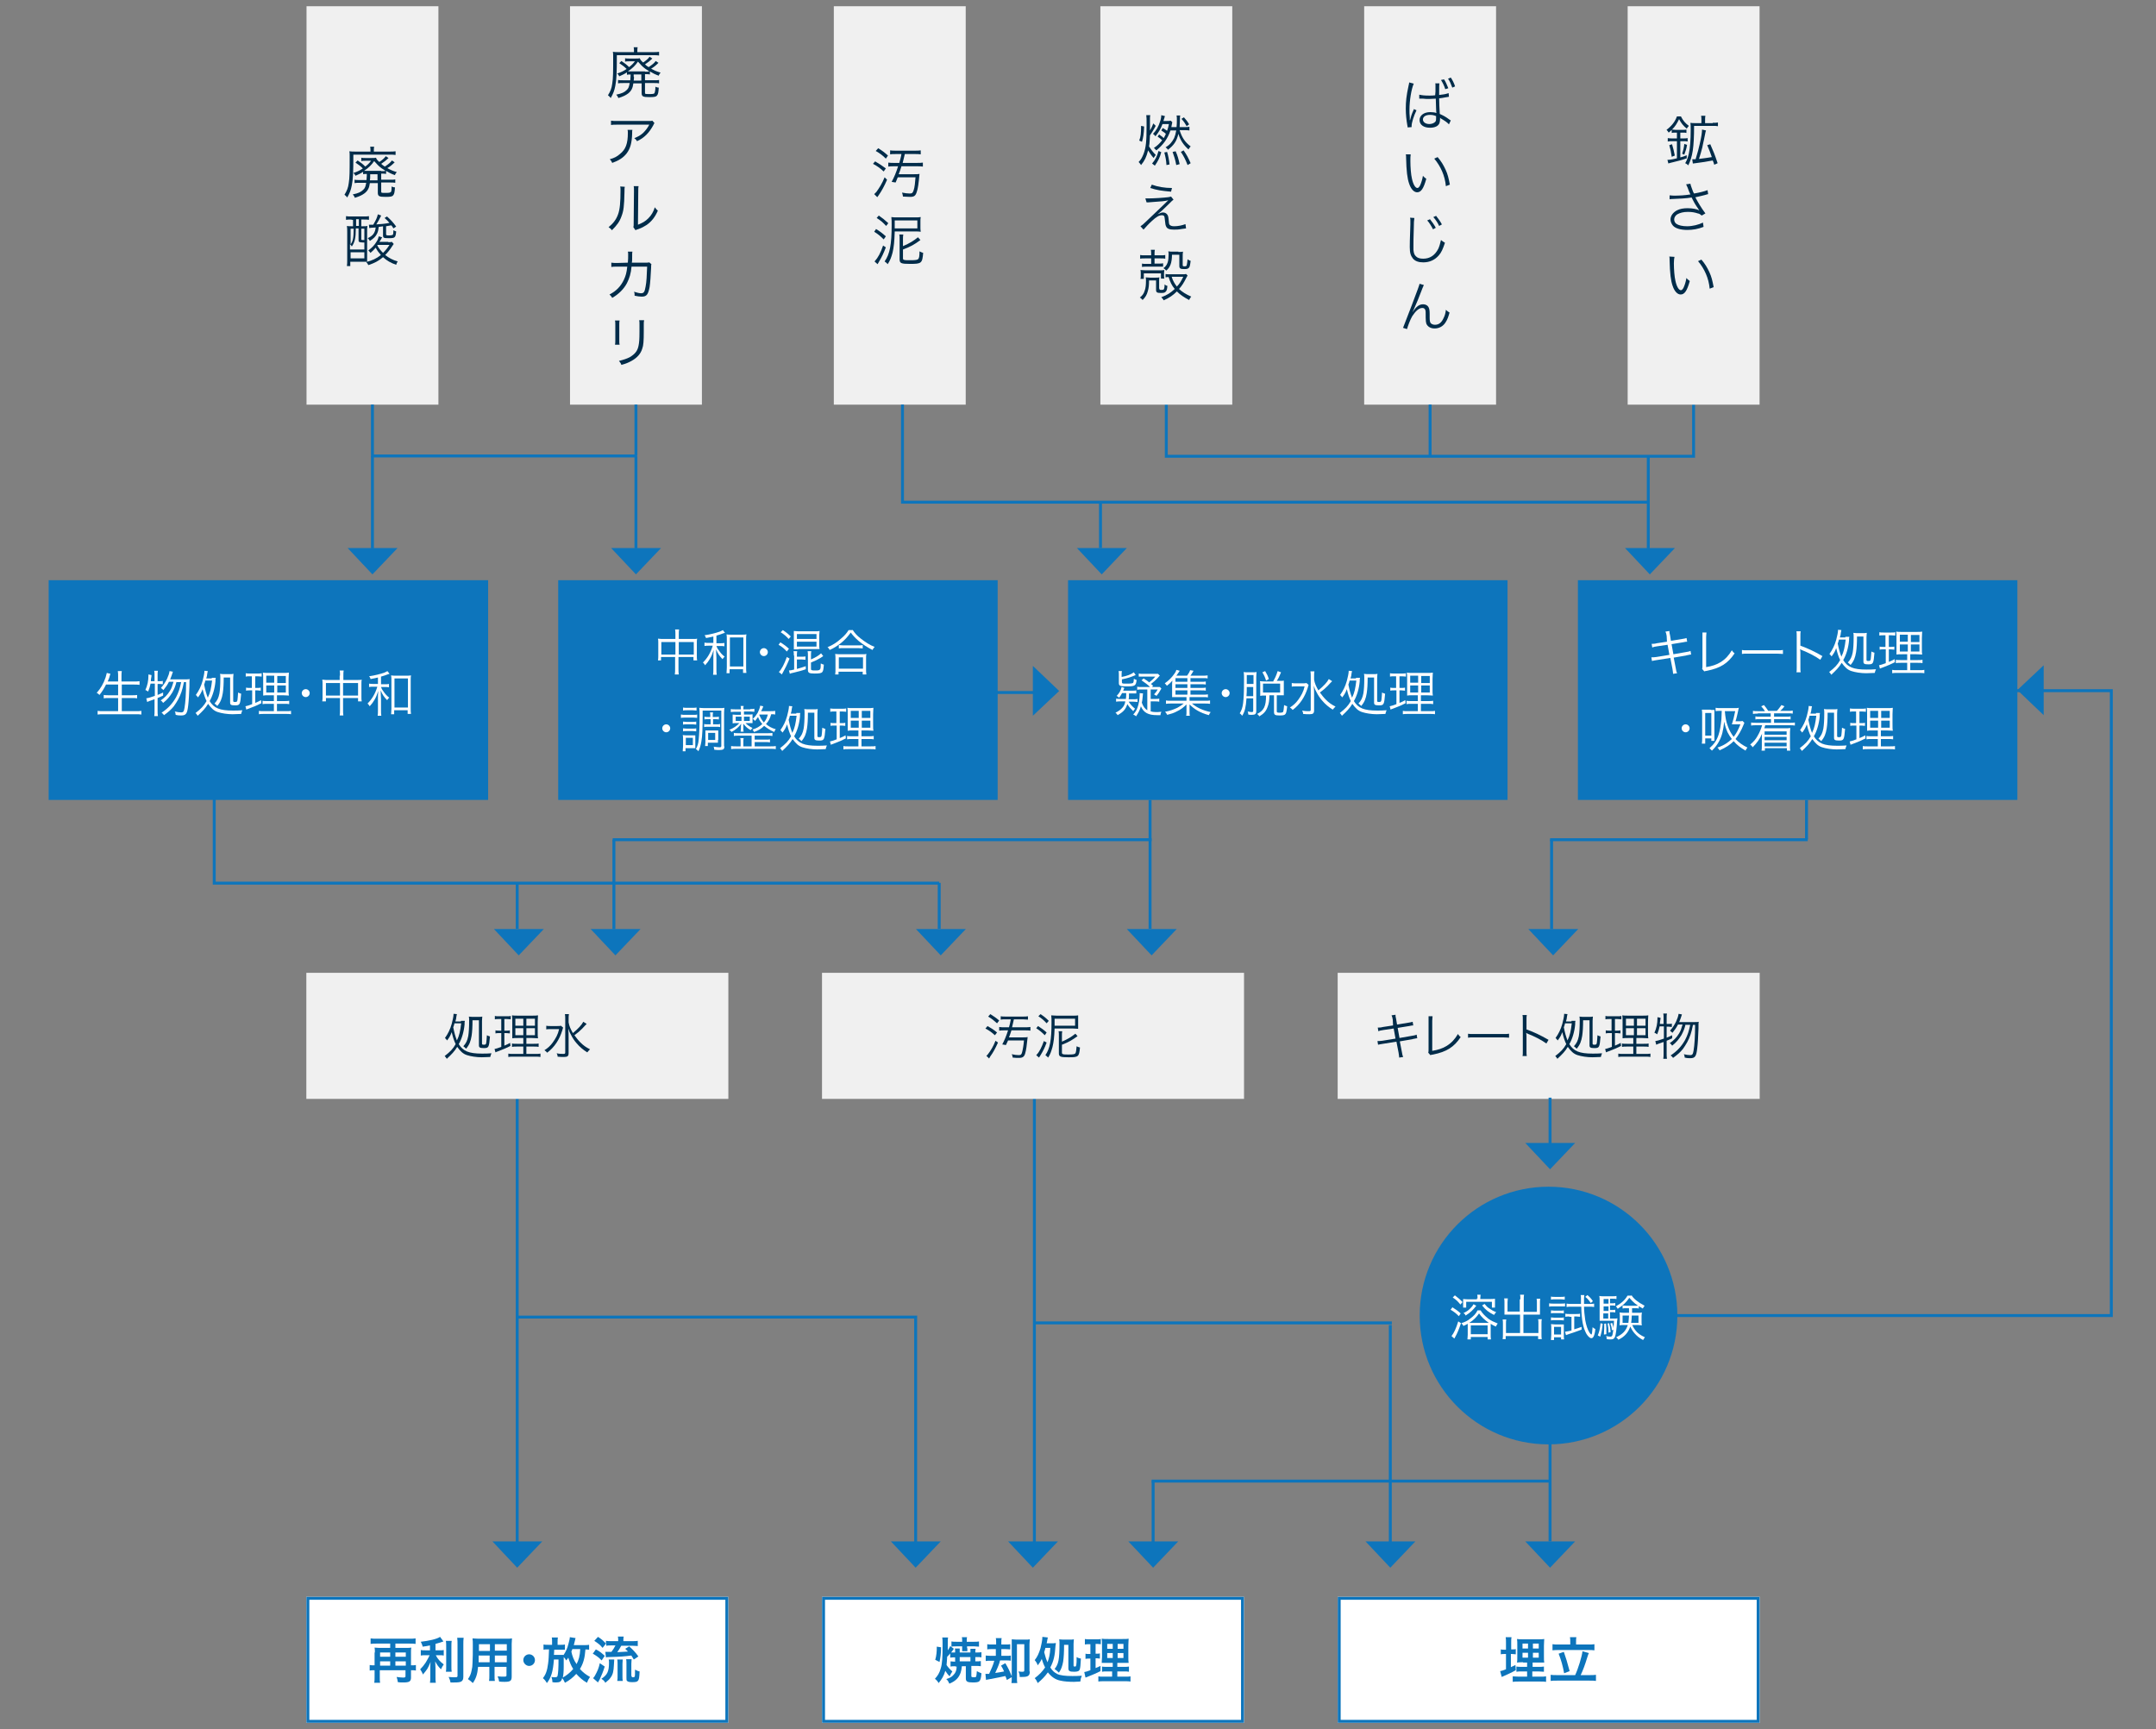 <?xml version="1.0" encoding="utf-8"?>
<!-- Generator: Adobe Illustrator 23.1.1, SVG Export Plug-In . SVG Version: 6.00 Build 0)  -->
<svg version="1.1" id="レイヤー_1" xmlns="http://www.w3.org/2000/svg" xmlns:xlink="http://www.w3.org/1999/xlink" x="0px"
	 y="0px" width="704.5px" height="565px" viewBox="0 0 704.5 565" style="enable-background:new 0 0 704.5 565;"
	 xml:space="preserve">
<rect x="0" y="0" width="704.5" height="565" fill="#808080" stroke="none"/>
<style type="text/css">
	.st0{fill:none;stroke:#0D75BC;stroke-width:0.957;}
	.st1{fill:#0D75BC;}
	.st2{fill:#F0F0F0;}
	.st3{fill:#FFFFFF;}
	.st4{enable-background:new    ;}
	.st5{fill:#002C4A;}
</style>
<path id="パス_112058" class="st0" d="M507,274.4v29.2"/>
<path id="パス_94633" class="st0" d="M338,357.7v150.8"/>
<path id="パス_94635" class="st0" d="M299.2,430.9V508"/>
<path id="パス_112060" class="st0" d="M454.3,433V508"/>
<path id="パス_112059" class="st0" d="M376.8,484V508"/>
<path id="パス_94634" class="st0" d="M169,357.7v146.5"/>
<path id="多角形_78" class="st1" d="M337.5,512.3l-8.1-8.6h16.3L337.5,512.3z"/>
<path id="多角形_80" class="st1" d="M299.2,512.3l-8.1-8.6h16.3L299.2,512.3z"/>
<path id="多角形_186" class="st1" d="M454.3,512.3l-8.1-8.6h16.3L454.3,512.3z"/>
<path id="多角形_185" class="st1" d="M376.8,512.3l-8.1-8.6h16.3L376.8,512.3z"/>
<path id="多角形_79" class="st1" d="M169,512.3l-8.1-8.6h16.3L169,512.3z"/>
<path id="パス_94615" class="st0" d="M553.4,132.2v16.9H381.1v-22.2"/>
<rect id="長方形_15180" x="100.1" y="317.9" class="st2" width="137.9" height="41.2"/>
<g id="長方形_15183" transform="translate(88 543)">
	<rect x="12.1" y="-21.2" class="st3" width="137.9" height="41.2"/>
	<rect x="12.6" y="-20.7" class="st0" width="136.9" height="40.2"/>
</g>
<rect id="長方形_15179" x="268.6" y="317.9" class="st2" width="137.9" height="41.2"/>
<g id="長方形_15182" transform="translate(264 543)">
	<rect x="4.6" y="-21.2" class="st3" width="137.9" height="41.2"/>
	<rect x="5.1" y="-20.7" class="st0" width="136.9" height="40.2"/>
</g>
<rect id="長方形_15178" x="437.1" y="317.9" class="st2" width="137.9" height="41.2"/>
<g id="長方形_15181" transform="translate(440 543)">
	<rect x="-2.9" y="-21.2" class="st3" width="137.9" height="41.2"/>
	<rect x="-2.4" y="-20.7" class="st0" width="136.9" height="40.2"/>
</g>
<g class="st4">
	<path class="st5" d="M150.6,333.6c0.7,0,0.9,0,1.3,0c-0.1,0.4-0.1,0.5-0.1,1.2c-0.2,2.3-0.9,4.7-1.9,6.4c1.4,2.3,3.3,3.1,7.6,3.1
		c1,0,1.9,0,3.1-0.1c-0.2,0.5-0.3,0.7-0.4,1.2c-0.7,0-2.1,0.1-2.8,0.1c-1.7,0-3.6-0.3-4.8-0.7c-1.3-0.4-2.2-1.3-3.2-2.7
		c-0.9,1.5-1.8,2.4-3.4,3.9c-0.3-0.5-0.5-0.7-0.7-0.9c1.8-1.4,2.7-2.3,3.6-3.9c-0.5-1-0.9-2.2-1.3-3.9c-0.5,1.3-0.7,1.6-1.5,2.7
		c-0.3-0.4-0.4-0.5-0.7-0.8c1-1.4,1.7-2.8,2.2-4.6c0.3-1.1,0.6-2.5,0.6-3.1c0,0,0-0.1,0-0.2l1.1,0.1c-0.1,0.3-0.1,0.5-0.2,1
		c0,0.4-0.1,0.7-0.3,1.4H150.6z M148.5,334.4c-0.2,0.7-0.2,0.9-0.4,1.3c0.4,2,0.7,3,1.2,4.3c0.8-1.6,1.1-3.1,1.4-5.6H148.5z
		 M154.4,333.1c0,2.6-0.1,4-0.3,5.4c-0.3,1.8-0.7,2.9-1.8,4.2c-0.5-0.5-0.5-0.5-0.9-0.8c0.9-1,1.3-1.8,1.6-3.3
		c0.2-1.2,0.3-2.8,0.3-5c0-0.7,0-1.1-0.1-1.4c0.2,0,0.5,0.1,1.1,0.1h1.8c0.7,0,1.2,0,1.5-0.1c0,0.3-0.1,0.7-0.1,1.4v7.4
		c0,0.3,0.1,0.4,0.6,0.4c0.6,0,0.7-0.1,0.8-0.7c0.1-0.6,0.1-1.2,0.2-2.4c0.4,0.2,0.6,0.3,1,0.4c-0.3,3.6-0.4,3.8-2,3.8
		c-1.3,0-1.6-0.2-1.6-0.9v-8.2H154.4z"/>
	<path class="st5" d="M163,333c-0.7,0-0.8,0-1.3,0.1V332c0.4,0.1,0.7,0.1,1.4,0.1h2.5c0.6,0,0.9,0,1.3-0.1v1.1
		c-0.4,0-0.7-0.1-1.3-0.1h-0.8v3.8h0.7c0.5,0,0.7,0,1.1-0.1v1c-0.4,0-0.7-0.1-1.1-0.1h-0.7v4.1c0.8-0.3,1.1-0.5,1.9-0.9l0.1,1
		c-1.6,0.8-1.9,0.9-4.2,1.8c-0.4,0.1-0.5,0.2-0.7,0.3l-0.3-1.1c0.6-0.1,1.1-0.3,2.2-0.7v-4.5H163c-0.4,0-0.7,0-1.1,0.1v-1
		c0.4,0.1,0.6,0.1,1.1,0.1h0.8V333H163z M169.4,339.2c-1,0-1.6,0-2,0.1c0-0.3,0-0.4,0-0.6c0-0.4,0-0.4,0-1.3v-3.5c0-1,0-1.6-0.1-2.1
		c0.5,0.1,1,0.1,2.1,0.1h4.3c1.1,0,1.6,0,2.1-0.1c0,0.5-0.1,1.1-0.1,2.1v3.3c0,1.1,0,1.7,0.1,2.1c-0.6,0-1-0.1-2-0.1H172v1.9h2.4
		c0.8,0,1.2,0,1.6-0.1v1.1c-0.5-0.1-0.8-0.1-1.6-0.1H172v2.4h3c0.8,0,1.2,0,1.6-0.1v1.1c-0.5-0.1-0.8-0.1-1.6-0.1h-7.3
		c-0.8,0-1.2,0-1.6,0.1v-1.1c0.4,0.1,0.8,0.1,1.5,0.1h3.4V342h-2.1c-0.8,0-1.1,0-1.6,0.1V341c0.4,0.1,0.7,0.1,1.6,0.1h2.1v-1.9
		H169.4z M168.4,332.9v2.3h2.6v-2.3H168.4z M168.4,336v2.3h2.6V336H168.4z M172,335.2h2.8v-2.3H172V335.2z M172,338.3h2.8V336H172
		V338.3z"/>
	<path class="st5" d="M184,335.8c-0.1,0.3-0.1,0.4-0.3,1c-0.9,2.9-2.5,5.4-4.9,7.2c-0.3-0.4-0.5-0.5-0.9-0.8
		c1.1-0.7,1.9-1.4,2.7-2.5c1-1.4,1.7-2.6,2.1-4.4H180c-0.7,0-1.2,0-1.5,0.1v-1.2c0.4,0.1,0.8,0.1,1.6,0.1h1.7c0.9,0,1.2,0,1.5-0.1
		L184,335.8z M191.7,334.6c-0.2,0.2-0.2,0.2-0.5,0.5c-0.4,0.5-1.5,1.6-2.1,2.1c-0.5,0.4-0.5,0.4-1.4,1.1c0.6,0.8,1.2,1.6,1.9,2.3
		c1,1,1.8,1.6,3.2,2.3c-0.4,0.4-0.6,0.6-0.9,1c-1.3-0.8-2.5-1.8-3.5-3c-0.7-0.8-1.3-1.7-1.8-2.7c-0.4-0.7-0.6-1.1-0.9-2.1
		c0.1,1.4,0.1,2.3,0.1,3.2v4.8c0,1-0.3,1.3-1.5,1.3c-0.6,0-1.3,0-2.1-0.1c0-0.5-0.1-0.7-0.3-1.1c0.9,0.2,1.5,0.2,2.2,0.2
		c0.5,0,0.6-0.1,0.6-0.5V333c0-0.6,0-1.1-0.1-1.6h1.3c-0.1,0.5-0.1,1-0.1,1.6v1.1c0.2,1.2,0.6,2.1,1.4,3.5c1.8-1.5,2.9-2.7,3.4-3.7
		L191.7,334.6z"/>
</g>
<g class="st4">
	<path class="st1" d="M122.5,540c0-0.6,0-1.1-0.1-1.6c0.4,0,0.7,0.1,1.4,0.1h3.7v-1.4h-4.4c-0.7,0-1.4,0-2,0.1v-1.8
		c0.6,0.1,1.2,0.1,2,0.1h10.7c0.7,0,1.4,0,2-0.1v1.8c-0.6-0.1-1.3-0.1-2-0.1h-4.6v1.4h3.8c0.6,0,1,0,1.4-0.1
		c-0.1,0.5-0.1,0.9-0.1,1.6v4.2h0.1c0.7,0,1.1,0,1.5-0.1v1.8c-0.5-0.1-0.9-0.1-1.5-0.1h-0.1v2.4c0,1.3-0.6,1.6-2.5,1.6
		c-0.7,0-1.2,0-1.8-0.1c-0.1-0.7-0.2-1.1-0.4-1.7c0.8,0.1,1.5,0.2,2.1,0.2c0.7,0,0.8-0.1,0.8-0.5v-1.9h-8.4v2.3c0,0.9,0,1.3,0.1,1.8
		h-1.9c0.1-0.7,0.1-1.2,0.1-1.8v-2.3h-0.1c-0.5,0-1,0-1.5,0.1v-1.8c0.5,0.1,0.9,0.1,1.5,0.1h0.1V540z M127.5,541.4v-1.4h-3.3v1.4
		H127.5z M127.5,544.3v-1.4h-3.3v1.4H127.5z M132.6,541.4v-1.4h-3.4v1.4H132.6z M132.6,544.3v-1.4h-3.4v1.4H132.6z"/>
	<path class="st1" d="M140.5,537.7c-1.1,0.2-1.4,0.3-2.4,0.4c-0.1-0.6-0.3-0.9-0.6-1.6c2.7-0.3,5.3-0.9,6.3-1.6l1.1,1.5
		c-1.2,0.4-1.9,0.6-2.6,0.8v2.1h1.3c0.6,0,1,0,1.4-0.1v1.8c-0.4-0.1-0.8-0.1-1.4-0.1h-1.2c0.6,1.2,1.4,2.1,2.6,3
		c-0.3,0.4-0.7,1.1-0.9,1.6c-1-1-1.3-1.5-1.9-2.6c0,0.6,0.1,1.2,0.1,2.1v2.8c0,1,0,1.5,0.1,2.1h-1.9c0.1-0.6,0.1-1.1,0.1-2.1v-2.7
		c0-0.7,0-1.4,0.1-2c-0.5,1.2-0.7,1.6-1.1,2.3c-0.5,0.7-0.8,1.1-1.4,1.8c-0.3-0.8-0.6-1.2-0.9-1.7c0.7-0.7,1.2-1.3,1.8-2.2
		c0.4-0.7,1.1-1.9,1.3-2.4H139c-0.6,0-1,0-1.5,0.1v-1.8c0.4,0.1,0.8,0.1,1.5,0.1h1.5V537.7z M147.6,536.2c-0.1,0.5-0.1,1-0.1,2v6.2
		c0,1,0,1.4,0.1,1.9h-1.9c0.1-0.5,0.1-0.8,0.1-1.9v-6.2c0-0.9,0-1.4-0.1-2H147.6z M151.5,535.2c-0.1,0.7-0.1,1.3-0.1,2.2v10.5
		c0,0.9-0.2,1.3-0.7,1.6c-0.4,0.2-0.9,0.3-2.3,0.3c-0.4,0-0.7,0-1.2,0c-0.1-0.7-0.3-1.1-0.6-1.8c0.9,0.1,1.5,0.1,2.1,0.1
		c0.7,0,0.8-0.1,0.8-0.5v-10.2c0-0.8,0-1.5-0.1-2.2H151.5z"/>
	<path class="st1" d="M156.2,544.9c-0.2,2.2-0.7,3.7-1.7,5.1c-0.7-0.7-0.9-0.8-1.6-1.3c0.6-0.8,1-1.7,1.2-2.8
		c0.2-0.8,0.3-1.6,0.3-2.5c0.1-1.4,0.1-3.7,0.1-5.6c0-1.2,0-1.7-0.1-2.4c0.6,0,1,0.1,1.9,0.1h9.1c0.9,0,1.4,0,1.9-0.1
		c0,0.6-0.1,1-0.1,1.8v10.7c0,1.4-0.5,1.7-2.3,1.7c-0.5,0-1.3,0-1.8-0.1c-0.1-0.6-0.2-1-0.5-1.7c0.8,0.1,1.5,0.1,2.1,0.1
		c0.7,0,0.8-0.1,0.8-0.4v-2.8h-3.9v2.7c0,0.9,0,1.5,0.1,1.9h-1.9c0.1-0.5,0.1-1,0.1-1.9v-2.7H156.2z M160,541h-3.6c0,0.5,0,0.8,0,1
		c0,0.8,0,0.9,0,1.2h3.6V541z M160,537.3h-3.5v1.7l0,0.5h3.6V537.3z M165.6,539.4v-2.1h-3.9v2.1H165.6z M165.6,543.3V541h-3.9v2.2
		H165.6z"/>
	<path class="st1" d="M174.8,542.5c0,1.1-0.9,1.9-1.9,1.9s-1.9-0.9-1.9-1.9c0-1.1,0.9-1.9,1.9-1.9S174.8,541.4,174.8,542.5z"/>
	<path class="st1" d="M192.5,539.1c-0.3,0-0.5-0.1-1.2-0.1c-0.2,2.8-0.7,4.6-1.8,6.4c1.1,1.2,1.9,1.8,3.3,2.6
		c-0.5,0.7-0.7,1.1-1,1.9c-1.4-0.8-2.4-1.7-3.5-2.9c-1.1,1.2-2.2,2.1-3.7,2.9c-0.3-0.6-0.5-1.1-0.9-1.5c-0.3,1.1-0.7,1.4-2.1,1.4
		c-0.2,0-0.6,0-1.1-0.1c0-0.7-0.1-1-0.3-1.7c0.4,0.1,0.8,0.1,1.1,0.1c0.6,0,0.8-0.1,0.9-0.5c0.2-1,0.3-2.4,0.3-5.3H181
		c-0.3,4-0.9,5.9-2.3,7.7c-0.4-0.7-0.8-1.2-1.3-1.6c1-1.3,1.4-2.5,1.7-4.8c0.2-1.4,0.2-2.4,0.3-4.6h-0.3c-0.7,0-1.1,0-1.5,0.1v-1.7
		c0.5,0.1,0.9,0.1,1.7,0.1h1.1v-1c0-0.6,0-1-0.1-1.4h2c-0.1,0.5-0.1,0.8-0.1,1.4v1h0.9c0.7,0,1.1,0,1.5-0.1v1.7c-0.5,0-1,0-1.5,0h-2
		c0,0.8-0.1,1.4-0.1,1.7h1.8c0.8,0,1,0,1.3,0v0.1c0.7-1,1.3-2.2,1.7-3.9c0.2-0.8,0.4-1.5,0.4-2l1.9,0.3c-0.1,0.2-0.1,0.2-0.2,0.7
		c-0.1,0.3-0.3,1.2-0.4,1.6h3.2c0.7,0,1.3,0,1.8-0.1V539.1z M187.3,545.4c-0.7-1.1-1.1-2.1-1.6-3.7c-0.2,0.3-0.3,0.5-0.7,0.9
		c-0.2-0.4-0.4-0.7-0.8-1.1c0,1.5,0,2.6,0,3.1c0,1.6-0.1,2.8-0.3,3.6C185.1,547.5,186.2,546.7,187.3,545.4z M187,539
		c-0.2,0.4-0.2,0.5-0.3,0.7c0.3,1.5,0.8,2.8,1.7,4.1c0.7-1.3,1.1-2.7,1.2-4.9H187z"/>
	<path class="st1" d="M194.7,539c1.2,0.6,1.7,1,2.9,2.1l-1,1.5c-1.1-1.1-1.5-1.4-2.9-2.2L194.7,539z M197.6,544.6
		c-0.6,1.9-1,2.8-1.6,4.1c-0.1,0.2-0.1,0.3-0.4,0.7c-0.1,0.2-0.1,0.2-0.2,0.4l-1.6-1.4c0.3-0.3,0.5-0.6,0.7-1
		c0.7-1.3,1.1-2.1,1.5-3.9L197.6,544.6z M196.9,538.5c-0.9-1.1-1.5-1.5-2.7-2.3l1.2-1.3c1.1,0.7,1.7,1.2,2.6,2.2v-0.9
		c0.5,0.1,1,0.1,1.8,0.1h2.2v-0.2c0-0.6,0-0.9-0.1-1.3h1.9c-0.1,0.4-0.1,0.7-0.1,1.3v0.2h2.9c0.8,0,1.3,0,1.8-0.1v1.7
		c-0.5,0-1-0.1-1.8-0.1H203c-0.4,0.8-0.8,1.4-1.3,2.1c1.6-0.1,2-0.1,3.5-0.2c-0.3-0.3-0.5-0.5-0.9-0.9l1.3-0.8c1.2,1.1,2.1,2,3,3.3
		l-1.5,1c-0.4-0.6-0.5-0.8-0.8-1.3c-2.3,0.3-3.5,0.4-7.2,0.5c-0.3,0-0.7,0-1.1,0.1l-0.2-1.8c0.2,0,0.8,0,2,0
		c0.6-0.8,0.9-1.3,1.3-2.1h-1.3c-0.7,0-1.3,0-1.7,0.1v-0.8L196.9,538.5z M200.7,542.4c0,0.3,0,0.3-0.1,1.7c-0.1,2-0.3,3-1,4
		c-0.5,0.7-0.8,1-1.8,1.8c-0.4-0.7-0.7-0.9-1.3-1.3c1.9-1.2,2.5-2.4,2.5-5.2c0-0.5,0-0.7-0.1-1.1H200.7z M201.7,549.3
		c0.1-0.5,0.1-1,0.1-1.6v-4c0-0.6,0-1-0.1-1.4h1.8c0,0.4-0.1,0.8-0.1,1.4v4c0,0.6,0,1.2,0.1,1.6H201.7z M206.4,547.7
		c0,0.3,0.1,0.4,0.4,0.4c0.4,0,0.5-0.1,0.6-0.2c0.1-0.2,0.1-1.2,0.1-2.3c0.6,0.3,0.9,0.5,1.5,0.6c-0.1,2.1-0.2,2.6-0.5,3
		c-0.3,0.4-0.8,0.5-1.9,0.5c-0.9,0-1.4-0.1-1.7-0.4c-0.2-0.2-0.2-0.4-0.2-1v-4.5c0-0.8,0-1.2-0.1-1.6h1.8c0,0.4-0.1,0.7-0.1,1.5
		V547.7z"/>
</g>
<g id="グループ_26875" transform="translate(-312 -5701)">
	<rect id="長方形_15174" x="327.9" y="5890.6" class="st1" width="143.6" height="71.8"/>
	<g class="st4">
		<path class="st3" d="M346.7,5924.6c-0.7,1.4-1.3,2.4-2.2,3.5c-0.3-0.3-0.5-0.5-0.9-0.7c1.3-1.4,2.2-3,2.9-5
			c0.2-0.7,0.3-1.1,0.4-1.5l1.2,0.3c-0.1,0.2-0.2,0.5-0.3,0.9c0,0.1-0.2,0.7-0.6,1.6h3.4v-1.7c0-0.7,0-1.1-0.1-1.7h1.3
			c-0.1,0.5-0.1,1-0.1,1.7v1.7h4c0.7,0,1.3,0,1.9-0.1v1.2c-0.6-0.1-1.1-0.1-1.8-0.1h-4v3.5h3.3c0.8,0,1.3,0,1.7-0.1v1.1
			c-0.5-0.1-1-0.1-1.7-0.1h-3.3v4.3h4.5c0.8,0,1.4,0,1.9-0.1v1.2c-0.6-0.1-1.1-0.1-1.9-0.1h-10.5c-0.8,0-1.3,0-1.9,0.1v-1.2
			c0.6,0.1,1.1,0.1,1.9,0.1h4.8v-4.3h-3c-0.7,0-1.3,0-1.7,0.1v-1.1c0.4,0.1,0.9,0.1,1.7,0.1h3v-3.5H346.7z"/>
		<path class="st3" d="M361.2,5924.4c-0.2,1-0.4,1.6-0.8,2.6c-0.3-0.2-0.5-0.4-0.9-0.5c0.7-1.5,1-3.1,1-4.7c0-0.2,0-0.2,0-0.4l1,0.2
			c0,0.3,0,0.4-0.1,0.9c-0.1,0.5-0.1,0.7-0.1,1.1h1.2v-2c0-0.6,0-0.9-0.1-1.4h1.2c-0.1,0.4-0.1,0.8-0.1,1.4v2h0.7c0.5,0,0.7,0,1-0.1
			v1.1c-0.3,0-0.6-0.1-1-0.1h-0.7v3.6c0.7-0.3,1-0.4,1.8-0.8v1c-0.8,0.4-1.1,0.5-1.8,0.8v4.2c0,0.6,0,1.2,0.1,1.7h-1.2
			c0.1-0.5,0.1-1,0.1-1.7v-3.8c-1.5,0.5-2.3,0.8-2.4,0.9l-0.3-1.2c0.7-0.1,1.4-0.3,2.8-0.8v-4H361.2z M369.7,5923.7
			c-0.4,1.6-0.8,2.5-1.4,3.6c-0.8,1.3-1.7,2.4-3,3.4c-0.2-0.3-0.4-0.6-0.8-0.8c1.3-0.9,2.2-1.8,3-3.1c0.6-0.9,0.8-1.7,1.2-3h-1.5
			c-0.5,1-1,1.7-1.8,2.7c-0.3-0.3-0.5-0.4-0.8-0.7c0.9-1,1.4-1.8,2-3c0.4-0.9,0.7-1.7,0.8-2.5l1.1,0.2c-0.1,0.3-0.1,0.3-0.4,1.2
			c-0.1,0.4-0.3,0.7-0.5,1.3h5c0.7,0,1.1,0,1.4-0.1c-0.1,0.4-0.1,0.5-0.1,2.3c-0.1,2.5-0.2,4.7-0.4,6.3c-0.3,2.7-0.7,3.3-2.3,3.3
			c-0.4,0-1,0-1.8-0.2c0-0.4-0.1-0.8-0.3-1.1c0.9,0.2,1.5,0.3,2.1,0.3c0.7,0,0.9-0.3,1.1-1.5c0.3-1.8,0.5-4.5,0.5-8.4h-0.7
			c-0.3,1.6-0.5,2.2-0.8,3.2c-0.6,1.8-1.5,3.3-2.5,4.7c-0.9,1.1-1.7,1.8-3.2,2.9c-0.3-0.4-0.4-0.5-0.8-0.8c2.1-1.4,3.5-2.9,4.7-5
			c0.8-1.5,1.3-3,1.7-5H369.7z"/>
		<path class="st3" d="M381.2,5922.5c0.7,0,0.9,0,1.3,0c-0.1,0.4-0.1,0.5-0.1,1.2c-0.2,2.3-0.9,4.7-1.9,6.4c1.4,2.3,3.3,3.1,7.6,3.1
			c1,0,1.9,0,3.1-0.1c-0.2,0.5-0.3,0.7-0.4,1.2c-0.7,0-2.1,0.1-2.8,0.1c-1.7,0-3.6-0.3-4.8-0.7c-1.3-0.4-2.2-1.3-3.2-2.7
			c-0.9,1.5-1.8,2.4-3.4,3.9c-0.3-0.5-0.5-0.7-0.7-0.9c1.8-1.4,2.7-2.3,3.6-3.9c-0.5-1-0.9-2.2-1.3-3.9c-0.5,1.3-0.7,1.6-1.5,2.7
			c-0.3-0.4-0.4-0.5-0.7-0.8c1-1.4,1.7-2.8,2.2-4.6c0.3-1.1,0.6-2.5,0.6-3.1c0,0,0-0.1,0-0.2l1.1,0.1c-0.1,0.3-0.1,0.5-0.2,1
			c0,0.4-0.1,0.7-0.3,1.4H381.2z M379.1,5923.4c-0.2,0.7-0.2,0.9-0.4,1.3c0.4,2,0.7,3,1.2,4.3c0.8-1.6,1.1-3.1,1.4-5.6H379.1z
			 M385.1,5922.1c0,2.6-0.1,4-0.3,5.4c-0.3,1.8-0.7,2.9-1.8,4.2c-0.5-0.5-0.5-0.5-0.9-0.8c0.9-1,1.3-1.8,1.6-3.3
			c0.2-1.2,0.3-2.8,0.3-5c0-0.7,0-1.1-0.1-1.4c0.2,0,0.5,0.1,1.1,0.1h1.8c0.7,0,1.2,0,1.5-0.1c0,0.3-0.1,0.7-0.1,1.4v7.4
			c0,0.3,0.1,0.4,0.6,0.4c0.6,0,0.7-0.1,0.8-0.7c0.1-0.6,0.1-1.2,0.2-2.4c0.4,0.2,0.6,0.3,1,0.4c-0.3,3.6-0.4,3.8-2,3.8
			c-1.3,0-1.6-0.2-1.6-0.9v-8.2H385.1z"/>
		<path class="st3" d="M393.6,5922c-0.7,0-0.8,0-1.3,0.1v-1.1c0.4,0.1,0.7,0.1,1.4,0.1h2.5c0.6,0,0.9,0,1.3-0.1v1.1
			c-0.4,0-0.7-0.1-1.3-0.1h-0.8v3.8h0.7c0.5,0,0.7,0,1.1-0.1v1c-0.4,0-0.7-0.1-1.1-0.1h-0.7v4.1c0.8-0.3,1.1-0.5,1.9-0.9l0.1,1
			c-1.6,0.8-1.9,0.9-4.2,1.8c-0.4,0.1-0.5,0.2-0.7,0.3l-0.3-1.1c0.6-0.1,1.1-0.3,2.2-0.7v-4.5h-0.9c-0.4,0-0.7,0-1.1,0.1v-1
			c0.4,0.1,0.6,0.1,1.1,0.1h0.8v-3.8H393.6z M400,5928.2c-1,0-1.6,0-2,0.1c0-0.3,0-0.4,0-0.6c0-0.4,0-0.4,0-1.3v-3.5
			c0-1,0-1.6-0.1-2.1c0.5,0.1,1,0.1,2.1,0.1h4.3c1.1,0,1.6,0,2.1-0.1c0,0.5-0.1,1.1-0.1,2.1v3.3c0,1.1,0,1.7,0.1,2.1
			c-0.6,0-1-0.1-2-0.1h-1.9v1.9h2.4c0.8,0,1.2,0,1.6-0.1v1.1c-0.5-0.1-0.8-0.1-1.6-0.1h-2.4v2.4h3c0.8,0,1.2,0,1.6-0.1v1.1
			c-0.5-0.1-0.8-0.1-1.6-0.1h-7.3c-0.8,0-1.2,0-1.6,0.1v-1.1c0.4,0.1,0.8,0.1,1.5,0.1h3.4v-2.4h-2.1c-0.8,0-1.1,0-1.6,0.1v-1.1
			c0.4,0.1,0.7,0.1,1.6,0.1h2.1v-1.9H400z M399,5921.8v2.3h2.6v-2.3H399z M399,5925v2.3h2.6v-2.3H399z M402.6,5924.2h2.8v-2.3h-2.8
			V5924.2z M402.6,5927.3h2.8v-2.3h-2.8V5927.3z"/>
		<path class="st3" d="M413.2,5927.5c0,0.7-0.6,1.3-1.3,1.3c-0.7,0-1.3-0.6-1.3-1.3c0-0.7,0.6-1.3,1.3-1.3
			C412.6,5926.2,413.2,5926.8,413.2,5927.5z"/>
		<path class="st3" d="M423.1,5921.8c0-0.8,0-1.2-0.1-1.7h1.3c-0.1,0.5-0.1,1-0.1,1.7v1.4h4.8c0.6,0,0.9,0,1.2-0.1
			c-0.1,0.4-0.1,0.8-0.1,1.3v4.4c0,0.5,0,1,0.1,1.4H429v-1.1h-4.9v3.8c0,0.9,0,1.3,0.1,1.9H423c0.1-0.6,0.1-1,0.1-1.9v-3.8h-4.6v1.1
			h-1.2c0.1-0.5,0.1-0.9,0.1-1.4v-4.4c0-0.5,0-0.9-0.1-1.3c0.4,0,0.7,0.1,1.2,0.1h4.5V5921.8z M418.5,5924.2v4.1h4.6v-4.1H418.5z
			 M429,5928.3v-4.1h-4.9v4.1H429z"/>
		<path class="st3" d="M435.5,5922.4c-0.9,0.2-1.3,0.3-2.4,0.5c-0.1-0.3-0.2-0.6-0.5-0.9c2-0.3,3.5-0.7,5-1.2c0.4-0.2,0.7-0.3,1-0.5
			l0.7,0.9c-0.1,0-0.1,0-0.4,0.1c-0.8,0.3-1.6,0.6-2.4,0.8v2.5h1.2c0.7,0,1,0,1.4-0.1v1.1c-0.4-0.1-0.8-0.1-1.4-0.1h-1.2
			c0.2,0.5,0.3,0.8,0.7,1.3c0.6,0.9,1.1,1.5,2,2.2c-0.3,0.2-0.4,0.4-0.7,0.8c-1-1-1.6-1.9-2.1-3.2c0,0.9,0,0.9,0.1,2.8v3.5
			c0,1,0,1.5,0.1,2h-1.2c0.1-0.5,0.1-1,0.1-2v-3.4c0-0.6,0-1.8,0.1-2.7c-0.4,1.2-0.7,2-1.3,3c-0.4,0.7-0.8,1.2-1.5,2
			c-0.2-0.4-0.4-0.6-0.7-0.9c1.5-1.5,2.5-3.2,3.2-5.5h-1.2c-0.6,0-1.1,0-1.5,0.1v-1.1c0.5,0.1,0.9,0.1,1.5,0.1h1.4V5922.4z
			 M440.9,5934.4h-1.1c0-0.5,0.1-1,0.1-1.9v-9.1c0-0.7,0-1.2-0.1-1.7c0.5,0.1,0.8,0.1,1.5,0.1h3.5c0.7,0,1.1,0,1.5-0.1
			c-0.1,0.5-0.1,0.9-0.1,1.7v8.9c0,0.8,0,1.5,0.1,2h-1.1v-1.2h-4.4V5934.4z M440.9,5932.2h4.4v-9.5h-4.4V5932.2z"/>
	</g>
</g>
<g id="グループ_26872" transform="translate(-325 -5701)">
	<rect id="長方形_15175" x="507.4" y="5890.6" class="st1" width="143.6" height="71.8"/>
	<g class="st4">
		<path class="st3" d="M545.7,5908.4c0-0.8,0-1.2-0.1-1.7h1.3c-0.1,0.5-0.1,1-0.1,1.7v1.4h4.8c0.6,0,0.9,0,1.2-0.1
			c-0.1,0.4-0.1,0.8-0.1,1.3v4.4c0,0.5,0,1,0.1,1.4h-1.2v-1.1h-4.9v3.8c0,0.9,0,1.3,0.1,1.9h-1.3c0.1-0.6,0.1-1,0.1-1.9v-3.8h-4.6
			v1.1H540c0.1-0.5,0.1-0.9,0.1-1.4v-4.4c0-0.5,0-0.9-0.1-1.3c0.4,0,0.7,0.1,1.2,0.1h4.5V5908.4z M541.1,5910.8v4.1h4.6v-4.1H541.1z
			 M551.7,5914.9v-4.1h-4.9v4.1H551.7z"/>
		<path class="st3" d="M558.1,5909c-0.9,0.2-1.3,0.3-2.4,0.5c-0.1-0.3-0.2-0.6-0.5-0.9c2-0.3,3.5-0.7,5-1.2c0.4-0.2,0.7-0.3,1-0.5
			l0.7,0.9c-0.1,0-0.1,0-0.4,0.1c-0.8,0.3-1.6,0.6-2.4,0.8v2.5h1.2c0.7,0,1,0,1.4-0.1v1.1c-0.4-0.1-0.8-0.1-1.4-0.1h-1.2
			c0.2,0.5,0.3,0.8,0.7,1.3c0.6,0.9,1.1,1.5,2,2.2c-0.3,0.2-0.4,0.4-0.7,0.8c-1-1-1.6-1.9-2.1-3.2c0,0.9,0,0.9,0.1,2.8v3.5
			c0,1,0,1.5,0.1,2H558c0.1-0.5,0.1-1,0.1-2v-3.4c0-0.6,0-1.8,0.1-2.7c-0.4,1.2-0.7,2-1.3,3c-0.4,0.7-0.8,1.2-1.5,2
			c-0.2-0.4-0.4-0.6-0.7-0.9c1.5-1.5,2.5-3.2,3.2-5.5h-1.2c-0.6,0-1.1,0-1.5,0.1v-1.1c0.5,0.1,0.9,0.1,1.5,0.1h1.4V5909z
			 M563.5,5921h-1.1c0-0.5,0.1-1,0.1-1.9v-9.1c0-0.7,0-1.2-0.1-1.7c0.5,0.1,0.8,0.1,1.5,0.1h3.5c0.7,0,1.1,0,1.5-0.1
			c-0.1,0.5-0.1,0.9-0.1,1.7v8.9c0,0.8,0,1.5,0.1,2h-1.1v-1.2h-4.4V5921z M563.5,5918.8h4.4v-9.5h-4.4V5918.8z"/>
		<path class="st3" d="M575.9,5914.1c0,0.7-0.6,1.3-1.3,1.3c-0.7,0-1.3-0.6-1.3-1.3c0-0.7,0.6-1.3,1.3-1.3
			C575.3,5912.8,575.9,5913.4,575.9,5914.1z"/>
		<path class="st3" d="M580,5910.9c1.1,0.7,1.7,1.1,2.8,2.1l-0.7,0.9c-0.9-1-1.5-1.5-2.7-2.2L580,5910.9z M583,5916.2
			c-0.4,1-0.6,1.4-1.1,2.5c-0.5,1-0.5,1-1.1,2.1c-0.1,0.1-0.1,0.2-0.3,0.6l-1-0.8c0.9-0.9,1.8-2.6,2.6-4.9L583,5916.2z
			 M580.8,5906.9c1.2,0.8,1.8,1.3,2.6,2.1l-0.7,0.8c-0.8-0.9-1.5-1.5-2.6-2.2L580.8,5906.9z M584.4,5915.2c0-0.5,0-0.9-0.1-1.4h1.2
			c-0.1,0.4-0.1,0.8-0.1,1.4v0.4h1.5c0.7,0,1,0,1.3-0.1v1.1c-0.4,0-0.8-0.1-1.3-0.1h-1.5v3.1c1.1-0.3,1.7-0.5,2.9-0.9v1
			c-1.4,0.5-2.3,0.7-3.9,1.1c-0.8,0.2-1,0.2-1.3,0.4l-0.3-1.1c0.5,0,0.8-0.1,1.7-0.3V5915.2z M585.9,5913.2c-0.6,0-1.1,0-1.5,0
			c0-0.4,0-0.8,0-1.4v-3.2c0-0.6,0-0.9,0-1.4c0.4,0,0.8,0.1,1.5,0.1h5.3c0.8,0,1.2,0,1.6-0.1c0,0.6-0.1,0.8-0.1,1.3v3.3
			c0,0.5,0,0.9,0.1,1.3c-0.5,0-0.8,0-1.5,0H585.9z M585.4,5909.8h6.4v-1.6h-6.4V5909.8z M585.4,5912.3h6.4v-1.6h-6.4V5912.3z
			 M590,5919.6c0,0.4,0.2,0.5,1.3,0.5c1.8,0,1.9-0.1,1.9-2.3c0.4,0.2,0.6,0.3,1,0.4c-0.1,1.4-0.2,2.1-0.5,2.4
			c-0.3,0.4-1,0.5-2.5,0.5c-1.8,0-2.2-0.2-2.2-1.2v-4.7c0-0.6,0-0.9-0.1-1.4h1.2c-0.1,0.4-0.1,0.8-0.1,1.4v1.3
			c1.6-0.7,2.4-1.2,3.3-2l0.7,0.9c-0.1,0.1-0.1,0.1-0.9,0.6s-1.8,1-3.1,1.5V5919.6z"/>
		<path class="st3" d="M603.6,5906.8c0.7,1.1,1.4,1.9,2.7,2.9c1.4,1.1,2.9,2.1,4.5,2.7c-0.3,0.3-0.5,0.6-0.7,1
			c-1.6-0.8-3.3-1.9-4.6-3c-1-0.9-1.8-1.7-2.5-2.7c-1.1,1.5-2,2.5-3.4,3.6c-1.1,0.8-2.1,1.5-3.5,2.1c-0.2-0.4-0.3-0.6-0.7-0.9
			c1.7-0.7,3.1-1.6,4.4-2.8c1.2-1,1.8-1.7,2.5-2.8H603.6z M597.9,5921.4c0.1-0.5,0.1-1,0.1-1.6v-3.6c0-0.6,0-1-0.1-1.5
			c0.3,0,0.7,0.1,1.3,0.1h7.6c0.6,0,0.9,0,1.3-0.1c-0.1,0.4-0.1,0.9-0.1,1.5v3.6c0,0.6,0,1.1,0.1,1.6h-1.2v-0.9h-7.9v0.9H597.9z
			 M599.1,5919.5h7.9v-3.7h-7.9V5919.5z M599.2,5911.8c0.3,0,0.7,0.1,1.3,0.1h5c0.6,0,1,0,1.4-0.1v1.1c-0.4,0-0.7-0.1-1.4-0.1h-5.1
			c-0.5,0-0.9,0-1.3,0.1V5911.8z"/>
	</g>
	<g class="st4">
		<path class="st3" d="M544,5939c0,0.7-0.6,1.3-1.3,1.3c-0.7,0-1.3-0.6-1.3-1.3c0-0.7,0.6-1.3,1.3-1.3
			C543.4,5937.7,544,5938.3,544,5939z"/>
		<path class="st3" d="M547.6,5934.5c0.4,0.1,0.7,0.1,1.3,0.1h2.6c0.7,0,1,0,1.3-0.1v1.1c-0.3,0-0.6-0.1-1.2-0.1h-2.8
			c-0.6,0-0.9,0-1.3,0.1V5934.5z M548.1,5946.3c0-0.5,0.1-1,0.1-1.6v-2.2c0-0.5,0-0.9-0.1-1.3c0.3,0,0.5,0.1,1,0.1h2.2l0.4,0h0.2
			c0.1,0,0.2,0,0.3,0c0,0.3,0,0.5,0,1.3v1.9c0,0.5,0,0.8,0,1c-0.2,0-0.5,0-0.9,0h-2.3v1H548.1z M548.2,5936.8c0.3,0,0.6,0.1,1.1,0.1
			h2.1c0.5,0,0.8,0,1.1-0.1v1c-0.4,0-0.6-0.1-1.1-0.1h-2.1c-0.5,0-0.8,0-1.1,0.1V5936.8z M548.2,5939c0.3,0,0.5,0.1,1.1,0.1h2.1
			c0.6,0,0.8,0,1.1-0.1v1c-0.3,0-0.6-0.1-1.1-0.1h-2.1c-0.5,0-0.8,0-1.1,0.1V5939z M548.2,5932.2c0.4,0.1,0.6,0.1,1.2,0.1h2
			c0.6,0,0.8,0,1.2-0.1v1c-0.3,0-0.7-0.1-1.2-0.1h-2c-0.5,0-0.8,0-1.2,0.1V5932.2z M549.1,5944.5h2.3v-2.4h-2.3V5944.5z
			 M561.7,5944.9c0,0.5-0.1,0.8-0.4,1c-0.2,0.1-0.6,0.2-1.3,0.2c-0.4,0-0.6,0-1.6-0.1c0-0.4-0.1-0.6-0.2-1c0.8,0.1,1.3,0.2,1.9,0.2
			c0.5,0,0.6-0.1,0.6-0.5v-11.5h-6.1v1.9c0,3.6-0.1,6.4-0.4,8.1c-0.2,1.3-0.5,2.3-1,3.3c-0.3-0.4-0.4-0.5-0.8-0.7
			c0.5-1,0.8-1.7,0.9-3.1c0.2-1.7,0.3-4.4,0.3-7.8c0-1.5,0-1.9-0.1-2.6c0.4,0,0.8,0.1,1.6,0.1h5c0.8,0,1.2,0,1.6-0.1
			c0,0.4-0.1,0.8-0.1,1.6V5944.9z M556.4,5936c-0.5,0-0.8,0-1.2,0.1v-0.9c0.4,0.1,0.7,0.1,1.1,0.1h0.8v-0.2c0-0.6,0-0.9-0.1-1.3h1
			c-0.1,0.4-0.1,0.7-0.1,1.3v0.2h0.8c0.5,0,0.8,0,1.2-0.1v0.9c-0.3,0-0.6-0.1-1.2-0.1H558v1.7h1.1c0.5,0,0.8,0,1.2-0.1v1
			c-0.4-0.1-0.6-0.1-1.1-0.1h-3c-0.5,0-0.7,0-1.1,0.1v-1c0.3,0.1,0.6,0.1,1.1,0.1h1v-1.7H556.4z M559.6,5942.8c0,0.4,0,0.6,0,0.9
			c0,0-0.1,0-0.1,0c0,0-0.1,0-0.2,0c0,0,0,0-0.1,0c-0.1,0-0.1,0-0.8,0h-2.1v1.1h-0.9c0-0.3,0.1-0.7,0.1-1.2v-2.8c0-0.4,0-0.7,0-1.1
			c0.3,0,0.7,0,1.1,0h1.9c0.6,0,0.9,0,1.2,0c0,0.3,0,0.6,0,1V5942.8z M556.4,5942.8h2.3v-2.3h-2.3V5942.8z"/>
		<path class="st3" d="M570.2,5932.7c0.6,0,1,0,1.3-0.1v1c-0.4,0-0.8-0.1-1.3-0.1h-2.1v1h1.5c0.7,0,1,0,1.3-0.1c0,0.3,0,0.5,0,1v0.9
			c0,0.4,0,0.7,0,1c-0.2,0-0.5,0-1.2,0h-1.1c0.7,0.7,1.3,1.1,2.3,1.6c-0.3,0.3-0.4,0.4-0.6,0.7c-1.1-0.6-1.7-1.2-2.4-2.1
			c0,0.1,0,0.2,0,0.2c0,0.3,0,0.6,0,0.8v0.6c0,0.4,0,0.7,0.1,1h-1c0-0.2,0.1-0.5,0.1-1v-0.6c0-0.2,0-0.5,0.1-1c-0.7,1-1.8,2-3.2,2.7
			c-0.2-0.4-0.4-0.5-0.7-0.7c1.3-0.5,2.5-1.3,3.3-2.2h-1c-0.6,0-0.9,0-1.2,0.1c0-0.3,0-0.7,0-1v-0.9c0-0.5,0-0.7,0-1
			c0.4,0,0.7,0.1,1.3,0.1h1.4v-1h-1.9c-0.6,0-1,0-1.4,0.1v-1c0.4,0.1,0.7,0.1,1.4,0.1h1.9c0-0.5,0-0.8-0.1-1.1h1
			c-0.1,0.4-0.1,0.6-0.1,1.1H570.2z M570.6,5941.4h-4.3c-0.7,0-1.1,0-1.5,0.1v-1c0.4,0.1,0.8,0.1,1.5,0.1h9.5c0.8,0,1.2,0,1.6-0.1v1
			c-0.5-0.1-0.8-0.1-1.6-0.1h-4.2v1.3h3.6c0.7,0,1,0,1.4-0.1v1c-0.5-0.1-0.8-0.1-1.4-0.1h-3.6v1.4h5.2c0.7,0,1.2,0,1.7-0.1v1
			c-0.5-0.1-1-0.1-1.7-0.1h-11.2c-0.7,0-1.2,0-1.7,0.1v-1c0.5,0.1,1,0.1,1.7,0.1h1.4v-1.5c0-0.6,0-0.8-0.1-1.2h1.1
			c-0.1,0.4-0.1,0.7-0.1,1.2v1.5h2.7V5941.4z M565.4,5935.2v1.4h1.9v-1.4H565.4z M568.1,5936.6h1.9v-1.4h-1.9V5936.6z M578.3,5934.5
			c-0.4-0.1-0.7-0.1-1.3-0.1c-0.4,1.4-0.8,2.2-1.7,3.2c0.9,0.8,1.8,1.3,3.2,1.7c-0.3,0.4-0.4,0.5-0.5,0.9c-1.4-0.6-2.3-1.2-3.3-2
			c-1,1-1.9,1.5-3.3,2c-0.2-0.4-0.3-0.5-0.5-0.8c1.3-0.4,2.2-0.9,3.2-1.8c-0.6-0.7-1.1-1.4-1.4-2.3c-0.4,0.6-0.6,0.8-1,1.3
			c-0.2-0.3-0.3-0.4-0.7-0.7c0.7-0.6,1.1-1.2,1.6-2c0.4-0.8,0.7-1.6,0.8-2.3l1,0.2c-0.2,0.7-0.4,1-0.7,1.6h3.1c0.6,0,1,0,1.5-0.1
			V5934.5z M573.2,5934.4c0,0.1,0,0.1-0.1,0.2c0.4,1,0.9,1.8,1.5,2.5c0.7-0.8,1-1.5,1.3-2.6H573.2z"/>
		<path class="st3" d="M585.2,5934c0.7,0,0.9,0,1.3,0c-0.1,0.4-0.1,0.5-0.1,1.2c-0.2,2.3-0.9,4.7-1.9,6.4c1.4,2.3,3.3,3.1,7.6,3.1
			c1,0,1.9,0,3.1-0.1c-0.2,0.5-0.3,0.7-0.4,1.2c-0.7,0-2.1,0.1-2.8,0.1c-1.7,0-3.6-0.3-4.8-0.7c-1.3-0.4-2.2-1.3-3.2-2.7
			c-0.9,1.5-1.8,2.4-3.4,3.9c-0.3-0.5-0.5-0.7-0.7-0.9c1.8-1.4,2.7-2.3,3.6-3.9c-0.5-1-0.9-2.2-1.3-3.9c-0.5,1.3-0.7,1.6-1.5,2.7
			c-0.3-0.4-0.4-0.5-0.7-0.8c1-1.4,1.7-2.8,2.2-4.6c0.3-1.1,0.6-2.5,0.6-3.1c0,0,0-0.1,0-0.2l1.1,0.1c-0.1,0.3-0.1,0.5-0.2,1
			c0,0.4-0.1,0.7-0.3,1.4H585.2z M583.1,5934.9c-0.2,0.7-0.2,0.9-0.4,1.3c0.4,2,0.7,3,1.2,4.3c0.8-1.6,1.1-3.1,1.4-5.6H583.1z
			 M589,5933.6c0,2.6-0.1,4-0.3,5.4c-0.3,1.8-0.7,2.9-1.8,4.2c-0.5-0.5-0.5-0.5-0.9-0.8c0.9-1,1.3-1.8,1.6-3.3
			c0.2-1.2,0.3-2.8,0.3-5c0-0.7,0-1.1-0.1-1.4c0.2,0,0.5,0.1,1.1,0.1h1.8c0.7,0,1.2,0,1.5-0.1c0,0.3-0.1,0.7-0.1,1.4v7.4
			c0,0.3,0.1,0.4,0.6,0.4c0.6,0,0.7-0.1,0.8-0.7c0.1-0.6,0.1-1.2,0.2-2.4c0.4,0.2,0.6,0.3,1,0.4c-0.3,3.6-0.4,3.8-2,3.8
			c-1.3,0-1.6-0.2-1.6-0.9v-8.2H589z"/>
		<path class="st3" d="M597.6,5933.5c-0.7,0-0.8,0-1.3,0.1v-1.1c0.4,0.1,0.7,0.1,1.4,0.1h2.5c0.6,0,0.9,0,1.3-0.1v1.1
			c-0.4,0-0.7-0.1-1.3-0.1h-0.8v3.8h0.7c0.5,0,0.7,0,1.1-0.1v1c-0.4,0-0.7-0.1-1.1-0.1h-0.7v4.1c0.8-0.3,1.1-0.5,1.9-0.9l0.1,1
			c-1.6,0.8-1.9,0.9-4.2,1.8c-0.4,0.1-0.5,0.2-0.7,0.3l-0.3-1.1c0.6-0.1,1.1-0.3,2.2-0.7v-4.5h-0.9c-0.4,0-0.7,0-1.1,0.1v-1
			c0.4,0.1,0.6,0.1,1.1,0.1h0.8v-3.8H597.6z M604,5939.7c-1,0-1.6,0-2,0.1c0-0.3,0-0.4,0-0.6c0-0.4,0-0.4,0-1.3v-3.5
			c0-1,0-1.6-0.1-2.1c0.5,0.1,1,0.1,2.1,0.1h4.3c1.1,0,1.6,0,2.1-0.1c0,0.5-0.1,1.1-0.1,2.1v3.3c0,1.1,0,1.7,0.1,2.1
			c-0.6,0-1-0.1-2-0.1h-1.9v1.9h2.4c0.8,0,1.2,0,1.6-0.1v1.1c-0.5-0.1-0.8-0.1-1.6-0.1h-2.4v2.4h3c0.8,0,1.2,0,1.6-0.1v1.1
			c-0.5-0.1-0.8-0.1-1.6-0.1h-7.3c-0.8,0-1.2,0-1.6,0.1v-1.1c0.4,0.1,0.8,0.1,1.5,0.1h3.4v-2.4h-2.1c-0.8,0-1.1,0-1.6,0.1v-1.1
			c0.4,0.1,0.7,0.1,1.6,0.1h2.1v-1.9H604z M603,5933.3v2.3h2.6v-2.3H603z M603,5936.5v2.3h2.6v-2.3H603z M606.6,5935.6h2.8v-2.3
			h-2.8V5935.6z M606.6,5938.8h2.8v-2.3h-2.8V5938.8z"/>
	</g>
</g>
<g id="グループ_26873" transform="translate(-337 -5701)">
	<rect id="長方形_15176" x="686" y="5890.6" class="st1" width="143.6" height="71.8"/>
	<g class="st4">
		<path class="st3" d="M703.6,5927.6c-0.3,0.6-0.5,0.8-0.9,1.4c-0.2-0.2-0.4-0.3-0.8-0.6c0.9-1,1.3-1.6,1.6-2.9l0.9,0.3
			c-0.2,0.5-0.3,0.7-0.4,0.9h2.9c0.7,0,1,0,1.4-0.1v1c-0.4,0-0.9,0-1.4,0h-1c0,0.3,0,0.3,0,0.9c0,0.3,0,0.6-0.1,1h1.6
			c0.6,0,1,0,1.3-0.1v1c-0.3,0-0.7-0.1-1.3-0.1h-1.6c0.6,0.9,1.2,1.6,2.1,2.3c-0.3,0.3-0.4,0.5-0.6,0.8c-0.8-0.8-1.4-1.4-1.9-2.3
			c-0.3,0.8-0.6,1.4-1,1.9c-0.5,0.6-1,1-2.2,1.7c-0.2-0.3-0.3-0.5-0.7-0.8c1.2-0.6,1.8-1.1,2.4-1.8c0.4-0.5,0.7-1.1,0.8-1.9H703
			c-0.5,0-0.8,0-1.3,0.1v-1c0.4,0.1,0.7,0.1,1.3,0.1h1.9c0.1-0.6,0.1-1,0.1-1.9H703.6z M703.6,5922.2c1.6-0.3,3-0.8,3.9-1.5l0.6,0.9
			c-1.7,0.7-2.5,1-4.5,1.4v0.9c0,0.2,0,0.3,0.2,0.4c0.1,0.1,0.8,0.1,1.5,0.1c1.3,0,1.9-0.1,2-0.3c0.1-0.2,0.2-0.6,0.2-1.3
			c0.4,0.2,0.5,0.3,0.9,0.4c-0.2,1.9-0.5,2.1-3.3,2.1c-2.1,0-2.5-0.2-2.5-1.1v-2.7c0-0.6,0-0.8-0.1-1.2h1.1
			c-0.1,0.4-0.1,0.6-0.1,1.2V5922.2z M712.8,5933.4c0.6,0.2,1.2,0.3,1.9,0.3c0.4,0,0.8,0,1.8-0.1c-0.2,0.4-0.3,0.7-0.3,1.1
			c-0.5,0-0.8,0-1.1,0c-2.9,0-4.4-0.8-5.3-2.9c-0.3,1.2-0.9,2.3-1.6,3.3c-0.2-0.3-0.5-0.4-0.9-0.6c0.7-0.8,1.1-1.4,1.4-2.3
			c0.4-1,0.7-2.8,0.7-4.2c0-0.2,0-0.3,0-0.5l1.1,0.1c0,0.2-0.1,0.4-0.1,0.9c-0.1,0.8-0.1,1.4-0.3,2.1c0.4,1.2,1,2,1.8,2.5v-6.8h-1.8
			c-0.7,0-1.1,0-1.5,0.1v-1c0.4,0.1,0.7,0.1,1.5,0.1h2.7c-0.8-0.8-1.5-1.3-2.8-2.2l0.7-0.6c0.9,0.6,1.3,0.8,1.8,1.3
			c0.7-0.6,1.4-1.1,2-1.9h-3.9c-0.9,0-1.1,0-1.5,0v-1c0.4,0.1,0.8,0.1,1.6,0.1h3.4c0.6,0,1,0,1.3,0l0.6,0.6
			c-0.2,0.1-0.2,0.2-0.5,0.5c-1,1.1-1.6,1.6-2.4,2.2c0.3,0.2,0.3,0.3,0.7,0.6l-0.4,0.4h1.2c0.7,0,1.1,0,1.4,0l0.5,0.5
			c-0.1,0.2-0.1,0.2-0.3,0.5c-0.4,0.7-0.7,1.2-1.3,1.9c-0.3-0.2-0.4-0.3-0.8-0.5c0.5-0.5,0.8-0.9,1.2-1.6h-2.3v3.1h1.4
			c0.7,0,1.1,0,1.4-0.1v1c-0.4-0.1-0.8-0.1-1.4-0.1h-1.4V5933.4z"/>
		<path class="st3" d="M726,5928h4.2c0.7,0,1.1,0,1.5-0.1v1c-0.4-0.1-0.8-0.1-1.5-0.1h-4.5v1.2h4.9c0.9,0,1.4,0,1.8-0.1v1.1
			c-0.6-0.1-1.1-0.1-1.8-0.1h-4.1c1.5,1.3,3.6,2.3,6.1,2.8c-0.3,0.4-0.4,0.6-0.6,1c-2.9-0.8-4.7-1.9-6.3-3.5c0,0.6,0,0.8,0,1.2v1.3
			c0,0.7,0,0.9,0.1,1.2h-1.2c0.1-0.4,0.1-0.6,0.1-1.2v-1.3c0-0.1,0-0.3,0-0.4c0-0.2,0-0.3,0-0.3c0-0.3,0-0.3,0-0.5
			c-1,1-1.9,1.7-3.2,2.3c-0.9,0.5-1.9,0.8-3.1,1.1c-0.2-0.4-0.4-0.7-0.7-1c1.6-0.3,2.7-0.7,4-1.3c0.9-0.5,1.5-0.9,2.1-1.4h-4
			c-0.7,0-1.2,0-1.8,0.1v-1.1c0.4,0.1,0.9,0.1,1.8,0.1h4.9v-1.2h-3.6c-0.6,0-0.8,0-1.1,0c0-0.2,0-0.7,0-1.1v-2.7
			c0-0.6,0-1.1,0.1-1.6c-0.6,0.7-1,1.1-1.8,1.7c-0.2-0.3-0.4-0.5-0.7-0.8c1.3-0.9,2.3-1.9,3.2-3.2c0.3-0.4,0.5-0.8,0.6-1.2l1.1,0.3
			c-0.8,1.2-0.8,1.2-1.1,1.6h3.5c0.5-0.7,0.8-1.2,1-1.8l1.1,0.2c-0.4,0.7-0.7,1.2-1,1.6h4.1c0.7,0,1.1,0,1.5-0.1v1
			c-0.4-0.1-0.7-0.1-1.4-0.1H726v1.2h3.5c0.7,0,1,0,1.5-0.1v1c-0.4-0.1-0.7-0.1-1.5-0.1H726v1.2h3.5c0.7,0,1,0,1.5-0.1v1
			c-0.4-0.1-0.7-0.1-1.5-0.1H726V5928z M725,5922.6h-3.9v1.2h3.9V5922.6z M725,5924.6h-3.9v1.2h3.9V5924.6z M721.1,5926.6v1.4h3.9
			v-1.4H721.1z"/>
		<path class="st3" d="M738.8,5927.5c0,0.7-0.6,1.3-1.3,1.3s-1.3-0.6-1.3-1.3c0-0.7,0.6-1.3,1.3-1.3S738.8,5926.8,738.8,5927.5z"/>
		<path class="st3" d="M744.3,5929.3c-0.2,2.7-0.5,4.2-1.4,5.6c-0.3-0.4-0.5-0.6-0.8-0.8c0.6-1,0.9-1.8,1.1-3.3
			c0.2-1.7,0.3-3.5,0.3-7.9c0-1,0-1.7-0.1-2.3c0.4,0.1,0.7,0.1,1.4,0.1h1.4c0.7,0,1.1,0,1.4-0.1c0,0.4-0.1,0.8-0.1,1.6v11.1
			c0,1-0.3,1.3-1.5,1.3c-0.3,0-0.7,0-1.1-0.1c0-0.4-0.1-0.7-0.2-1c0.6,0.1,0.9,0.2,1.3,0.2c0.4,0,0.5-0.1,0.5-0.5v-4H744.3z
			 M744.4,5925.5c0,1.6,0,1.6-0.1,3h2.2v-3H744.4z M746.6,5921.6h-2.2v2.9h2.2V5921.6z M753.1,5923.5c0.6-1,0.9-1.7,1.4-3.2l1.1,0.4
			c-0.6,1.4-0.8,1.9-1.4,2.8h0.9c0.7,0,1.2,0,1.4-0.1c0,0.3,0,0.3,0,1.3v2.2c0,0.7,0,1.1,0,1.3c-0.1,0-0.1,0-0.3,0
			c-0.5,0-0.9,0-1.2,0h-0.8v5.2c0,0.4,0.1,0.5,1,0.5c0.7,0,0.9-0.1,1.1-0.3c0.1-0.2,0.2-0.9,0.3-2.2c0.4,0.2,0.6,0.3,1,0.4
			c-0.3,2.8-0.4,3-2.5,3c-1.5,0-1.8-0.2-1.8-1.2v-5.4h-1.5c0,1.7-0.2,2.8-0.6,3.8c-0.5,1.4-1.2,2.2-2.7,3.1
			c-0.2-0.4-0.4-0.5-0.7-0.8c2.2-1.1,2.9-2.5,2.9-6h-0.4c-0.7,0-1.1,0-1.5,0.1c0-0.2,0-0.8,0-1.3v-2.3c0-0.6,0-0.9-0.1-1.2
			c0.4,0,0.7,0.1,1.5,0.1H753.1z M750.7,5923.4c-0.3-1-0.6-1.7-1.2-2.7l0.9-0.4c0.6,1,0.9,1.6,1.2,2.6L750.7,5923.4z M749.7,5927.3
			h5.6v-2.9h-5.6V5927.3z"/>
		<path class="st3" d="M764.6,5924.8c-0.1,0.3-0.1,0.4-0.3,1c-0.9,2.9-2.5,5.4-4.9,7.2c-0.3-0.4-0.5-0.5-0.9-0.8
			c1.1-0.7,1.9-1.4,2.7-2.5c1-1.4,1.7-2.6,2.1-4.4h-2.7c-0.7,0-1.2,0-1.5,0.1v-1.2c0.4,0.1,0.8,0.1,1.6,0.1h1.7c0.9,0,1.2,0,1.5-0.1
			L764.6,5924.8z M772.3,5923.6c-0.2,0.2-0.2,0.2-0.5,0.5c-0.4,0.5-1.5,1.6-2.1,2.1c-0.5,0.4-0.5,0.4-1.4,1.1
			c0.6,0.8,1.2,1.6,1.9,2.3c1,1,1.8,1.6,3.2,2.3c-0.4,0.4-0.6,0.6-0.9,1c-1.3-0.8-2.5-1.8-3.5-3c-0.7-0.8-1.3-1.7-1.8-2.7
			c-0.4-0.7-0.6-1.1-0.9-2.1c0.1,1.4,0.1,2.3,0.1,3.2v4.8c0,1-0.3,1.3-1.5,1.3c-0.6,0-1.3,0-2.1-0.1c0-0.5-0.1-0.7-0.3-1.1
			c0.9,0.2,1.5,0.2,2.2,0.2c0.5,0,0.6-0.1,0.6-0.5V5922c0-0.6,0-1.1-0.1-1.6h1.3c-0.1,0.5-0.1,1-0.1,1.6v1.1
			c0.2,1.2,0.6,2.1,1.4,3.5c1.8-1.5,2.9-2.7,3.4-3.7L772.3,5923.6z"/>
		<path class="st3" d="M780.1,5922.5c0.7,0,0.9,0,1.3,0c-0.1,0.4-0.1,0.5-0.1,1.2c-0.2,2.3-0.9,4.7-1.9,6.4c1.4,2.3,3.3,3.1,7.6,3.1
			c1,0,1.9,0,3.1-0.1c-0.2,0.5-0.3,0.7-0.4,1.2c-0.7,0-2.1,0.1-2.8,0.1c-1.7,0-3.6-0.3-4.8-0.7c-1.3-0.4-2.2-1.3-3.2-2.7
			c-0.9,1.5-1.8,2.4-3.4,3.9c-0.3-0.5-0.5-0.7-0.7-0.9c1.8-1.4,2.7-2.3,3.6-3.9c-0.5-1-0.9-2.2-1.3-3.9c-0.5,1.3-0.7,1.6-1.5,2.7
			c-0.3-0.4-0.4-0.5-0.7-0.8c1-1.4,1.7-2.8,2.2-4.6c0.3-1.1,0.6-2.5,0.6-3.1c0,0,0-0.1,0-0.2l1.1,0.1c-0.1,0.3-0.1,0.5-0.2,1
			c0,0.4-0.1,0.7-0.3,1.4H780.1z M778,5923.4c-0.2,0.7-0.2,0.9-0.4,1.3c0.4,2,0.7,3,1.2,4.3c0.8-1.6,1.1-3.1,1.4-5.6H778z
			 M783.9,5922.1c0,2.6-0.1,4-0.3,5.4c-0.3,1.8-0.7,2.9-1.8,4.2c-0.5-0.5-0.5-0.5-0.9-0.8c0.9-1,1.3-1.8,1.6-3.3
			c0.2-1.2,0.3-2.8,0.3-5c0-0.7,0-1.1-0.1-1.4c0.2,0,0.5,0.1,1.1,0.1h1.8c0.7,0,1.2,0,1.5-0.1c0,0.3-0.1,0.7-0.1,1.4v7.4
			c0,0.3,0.1,0.4,0.6,0.4c0.6,0,0.7-0.1,0.8-0.7c0.1-0.6,0.1-1.2,0.2-2.4c0.4,0.2,0.6,0.3,1,0.4c-0.3,3.6-0.4,3.8-2,3.8
			c-1.3,0-1.6-0.2-1.6-0.9v-8.2H783.9z"/>
		<path class="st3" d="M792.5,5922c-0.7,0-0.8,0-1.3,0.1v-1.1c0.4,0.1,0.7,0.1,1.4,0.1h2.5c0.6,0,0.9,0,1.3-0.1v1.1
			c-0.4,0-0.7-0.1-1.3-0.1h-0.8v3.8h0.7c0.5,0,0.7,0,1.1-0.1v1c-0.4,0-0.7-0.1-1.1-0.1h-0.7v4.1c0.8-0.3,1.1-0.5,1.9-0.9l0.1,1
			c-1.6,0.8-1.9,0.9-4.2,1.8c-0.4,0.1-0.5,0.2-0.7,0.3l-0.3-1.1c0.6-0.1,1.1-0.3,2.2-0.7v-4.5h-0.9c-0.4,0-0.7,0-1.1,0.1v-1
			c0.4,0.1,0.6,0.1,1.1,0.1h0.8v-3.8H792.5z M798.8,5928.2c-1,0-1.6,0-2,0.1c0-0.3,0-0.4,0-0.6c0-0.4,0-0.4,0-1.3v-3.5
			c0-1,0-1.6-0.1-2.1c0.5,0.1,1,0.1,2.1,0.1h4.3c1.1,0,1.6,0,2.1-0.1c0,0.5-0.1,1.1-0.1,2.1v3.3c0,1.1,0,1.7,0.1,2.1
			c-0.6,0-1-0.1-2-0.1h-1.9v1.9h2.4c0.8,0,1.2,0,1.6-0.1v1.1c-0.5-0.1-0.8-0.1-1.6-0.1h-2.4v2.4h3c0.8,0,1.2,0,1.6-0.1v1.1
			c-0.5-0.1-0.8-0.1-1.6-0.1h-7.3c-0.8,0-1.2,0-1.6,0.1v-1.1c0.4,0.1,0.8,0.1,1.5,0.1h3.4v-2.4h-2.1c-0.8,0-1.1,0-1.6,0.1v-1.1
			c0.4,0.1,0.7,0.1,1.6,0.1h2.1v-1.9H798.8z M797.8,5921.8v2.3h2.6v-2.3H797.8z M797.8,5925v2.3h2.6v-2.3H797.8z M801.4,5924.2h2.8
			v-2.3h-2.8V5924.2z M801.4,5927.3h2.8v-2.3h-2.8V5927.3z"/>
	</g>
</g>
<g id="グループ_26874" transform="translate(-377 -5701)">
	<rect id="長方形_15177" x="892.6" y="5890.6" class="st1" width="143.6" height="71.8"/>
	<g class="st4">
		<path class="st3" d="M921.6,5908.8c-0.1-0.7-0.2-1-0.4-1.4l1.3-0.2c0,0.4,0,0.7,0.2,1.4l0.3,1.8l3.7-0.6c0.7-0.1,1.1-0.2,1.4-0.3
			l0.2,1.2c-0.4,0-0.4,0-1.4,0.2l-3.7,0.6l0.6,3.3l4-0.7c0.7-0.1,1.2-0.2,1.6-0.4l0.2,1.2c-0.3,0-0.4,0-0.7,0.1
			c-0.1,0-0.2,0-0.5,0.1c-0.2,0-0.3,0-0.4,0.1l-4.1,0.7l0.7,3.6c0.1,0.8,0.2,1,0.4,1.5l-1.3,0.2c0-0.4-0.1-0.8-0.2-1.6l-0.7-3.6
			l-4.4,0.7c-0.9,0.1-1,0.2-1.6,0.3l-0.2-1.2c0.5,0,0.9,0,1.6-0.1l4.3-0.7l-0.6-3.3l-3.4,0.5c-0.7,0.1-1.2,0.2-1.6,0.4l-0.2-1.2
			c0.5,0,1,0,1.7-0.2l3.3-0.5L921.6,5908.8z"/>
		<path class="st3" d="M934.6,5907.8c0,0.3-0.1,0.8-0.1,1.4l0,9.8c1.9-0.3,3.4-0.8,4.7-1.6c1.6-1,2.7-2.2,3.7-3.9
			c0.4,0.6,0.5,0.7,0.9,1c-2.2,3.3-4.6,4.8-9,5.7c-0.6,0.1-0.7,0.1-0.9,0.2l-0.7-0.8c0.1-0.3,0.1-0.5,0.1-1.1l0-9.3v-0.6
			c0-0.3,0-0.5,0-0.9H934.6z"/>
		<path class="st3" d="M946.1,5913.4c0.5,0.1,0.9,0.1,2,0.1h9.5c1.2,0,1.5,0,2-0.1v1.3c-0.5,0-0.9-0.1-2-0.1h-9.4
			c-1.2,0-1.5,0-2,0.1V5913.4z"/>
		<path class="st3" d="M964,5920.8c0.1-0.4,0.1-0.8,0.1-1.7V5909c0-0.9,0-1.3-0.1-1.7h1.4c-0.1,0.4-0.1,0.8-0.1,1.7v3
			c2.5,0.9,4.4,1.8,7.2,3.4l-0.7,1.2c-1.5-1.1-3.8-2.3-6.1-3.2c-0.2-0.1-0.4-0.2-0.5-0.3l0,0c0,0.3,0.1,0.6,0.1,1v4.9
			c0,0.9,0,1.3,0.1,1.7H964z"/>
		<path class="st3" d="M980,5909.1c0.7,0,0.9,0,1.3,0c-0.1,0.4-0.1,0.5-0.1,1.2c-0.2,2.3-0.9,4.7-1.9,6.4c1.4,2.3,3.3,3.1,7.6,3.1
			c1,0,1.9,0,3.1-0.1c-0.2,0.5-0.3,0.7-0.4,1.2c-0.7,0-2.1,0.1-2.8,0.1c-1.7,0-3.6-0.3-4.8-0.7c-1.3-0.4-2.2-1.3-3.2-2.7
			c-0.9,1.5-1.8,2.4-3.4,3.9c-0.3-0.5-0.5-0.7-0.7-0.9c1.8-1.4,2.7-2.3,3.6-3.9c-0.5-1-0.9-2.2-1.3-3.9c-0.5,1.3-0.7,1.6-1.5,2.7
			c-0.3-0.4-0.4-0.5-0.7-0.8c1-1.4,1.7-2.8,2.2-4.6c0.3-1.1,0.6-2.5,0.6-3.1c0,0,0-0.1,0-0.2l1.1,0.1c-0.1,0.3-0.1,0.5-0.2,1
			c0,0.4-0.1,0.7-0.3,1.4H980z M977.9,5910c-0.2,0.7-0.2,0.9-0.4,1.3c0.4,2,0.7,3,1.2,4.3c0.8-1.6,1.1-3.1,1.4-5.6H977.9z
			 M983.8,5908.7c0,2.6-0.1,4-0.3,5.4c-0.3,1.8-0.7,2.9-1.8,4.2c-0.5-0.5-0.5-0.5-0.9-0.8c0.9-1,1.3-1.8,1.6-3.3
			c0.2-1.2,0.3-2.8,0.3-5c0-0.7,0-1.1-0.1-1.4c0.2,0,0.5,0.1,1.1,0.1h1.8c0.7,0,1.2,0,1.5-0.1c0,0.3-0.1,0.7-0.1,1.4v7.4
			c0,0.3,0.1,0.4,0.6,0.4c0.6,0,0.7-0.1,0.8-0.7c0.1-0.6,0.1-1.2,0.2-2.4c0.4,0.2,0.6,0.3,1,0.4c-0.3,3.6-0.4,3.8-2,3.8
			c-1.3,0-1.6-0.2-1.6-0.9v-8.2H983.8z"/>
		<path class="st3" d="M992.4,5908.6c-0.7,0-0.8,0-1.3,0.1v-1.1c0.4,0.1,0.7,0.1,1.4,0.1h2.5c0.6,0,0.9,0,1.3-0.1v1.1
			c-0.4,0-0.7-0.1-1.3-0.1h-0.8v3.8h0.7c0.5,0,0.7,0,1.1-0.1v1c-0.4,0-0.7-0.1-1.1-0.1h-0.7v4.1c0.8-0.3,1.1-0.5,1.9-0.9l0.1,1
			c-1.6,0.8-1.9,0.9-4.2,1.8c-0.4,0.1-0.5,0.2-0.7,0.3l-0.3-1.1c0.6-0.1,1.1-0.3,2.2-0.7v-4.5h-0.9c-0.4,0-0.7,0-1.1,0.1v-1
			c0.4,0.1,0.6,0.1,1.1,0.1h0.8v-3.8H992.4z M998.7,5914.8c-1,0-1.6,0-2,0.1c0-0.3,0-0.4,0-0.6c0-0.4,0-0.4,0-1.3v-3.5
			c0-1,0-1.6-0.1-2.1c0.5,0.1,1,0.1,2.1,0.1h4.3c1.1,0,1.6,0,2.1-0.1c0,0.5-0.1,1.1-0.1,2.1v3.3c0,1.1,0,1.7,0.1,2.1
			c-0.6,0-1-0.1-2-0.1h-1.9v1.9h2.4c0.8,0,1.2,0,1.6-0.1v1.1c-0.5-0.1-0.8-0.1-1.6-0.1h-2.4v2.4h3c0.8,0,1.2,0,1.6-0.1v1.1
			c-0.5-0.1-0.8-0.1-1.6-0.1h-7.3c-0.8,0-1.2,0-1.6,0.1v-1.1c0.4,0.1,0.8,0.1,1.5,0.1h3.4v-2.4h-2.1c-0.8,0-1.1,0-1.6,0.1v-1.1
			c0.4,0.1,0.7,0.1,1.6,0.1h2.1v-1.9H998.7z M997.8,5908.4v2.3h2.6v-2.3H997.8z M997.8,5911.6v2.3h2.6v-2.3H997.8z M1001.4,5910.8
			h2.8v-2.3h-2.8V5910.8z M1001.4,5913.9h2.8v-2.3h-2.8V5913.9z"/>
	</g>
	<g class="st4">
		<path class="st3" d="M929.1,5939c0,0.7-0.6,1.3-1.3,1.3s-1.3-0.6-1.3-1.3c0-0.7,0.6-1.3,1.3-1.3S929.1,5938.3,929.1,5939z"/>
		<path class="st3" d="M936,5933c0.5,0,0.8,0,1.2,0c0,0.4,0,0.6,0,1.5v7.1c0,0.9,0,1.2,0,1.5c-0.2,0-0.2,0-1,0v-0.8h-2v1.7h-1.1
			c0.1-0.6,0.1-1.1,0.1-1.8v-7.7c0-0.6,0-1.1-0.1-1.6c0.4,0,0.8,0,1.3,0H936z M934.2,5941.4h2v-7.4h-2V5941.4z M947,5937.2
			c-0.1,0.2-0.1,0.3-0.3,0.7c-0.7,1.8-1.6,3.3-2.6,4.6c1,1.1,2.3,2,3.9,2.8c-0.3,0.4-0.5,0.6-0.6,1c-1.7-1-2.8-1.8-3.9-3.1
			c-1.2,1.2-2.4,2-4.6,3c-0.2-0.4-0.4-0.6-0.7-0.9c2.1-0.7,3.4-1.6,4.7-2.8c-0.6-0.8-1-1.4-1.4-2.2c-0.5-1.2-0.8-2-1.1-3.5
			c-0.3,2.9-0.7,4.7-1.7,6.5c-0.6,1.1-1.2,1.9-2.3,3c-0.3-0.3-0.5-0.5-0.8-0.8c1.5-1.3,2.4-2.6,3-4.5c0.4-1.2,0.7-3,0.9-5
			c0-0.6,0-0.6,0.1-2.7h-0.4c-0.8,0-1.1,0-1.6,0.1v-1.1c0.5,0.1,1,0.1,1.7,0.1h4.4c0.7,0,1.1,0,1.5-0.1c-0.1,0.2-0.1,0.4-0.2,0.8
			c-0.3,1.3-0.5,2.4-0.9,3.6h1c0.7,0,1,0,1.3-0.1L947,5937.2z M940.6,5933.3c0.2,2.3,0.4,3.4,1,5c0.5,1.4,1,2.3,1.9,3.5
			c0.9-1.2,1.5-2.3,2.2-4.1h-1.8c-0.5,0-0.7,0-1,0c0.5-1.5,0.7-2.4,1.1-4.3H940.6z"/>
		<path class="st3" d="M951.4,5934.2c-0.7,0-1.1,0-1.6,0.1v-1c0.5,0.1,0.9,0.1,1.6,0.1h2.3c-0.3-0.6-0.7-1-1.2-1.6l0.9-0.4
			c0.6,0.7,0.9,1.2,1.4,1.9h2.8c0.6-0.6,1-1.2,1.5-1.9l1,0.4c-0.6,0.8-0.9,1.1-1.4,1.5h2.5c0.7,0,1.1,0,1.6-0.1v1
			c-0.4-0.1-0.9-0.1-1.6-0.1h-4.5v1.1h4c0.7,0,1,0,1.4-0.1v1c-0.4-0.1-0.7-0.1-1.4-0.1h-4v1.2h5.2c0.7,0,1.2,0,1.6-0.1v1
			c-0.5-0.1-0.9-0.1-1.6-0.1h-8.1c-0.1,0.5-0.2,0.7-0.3,1h7c0.5,0,0.9,0,1.5-0.1c0,0.5-0.1,0.8-0.1,1.3v4.7c0,0.6,0,1,0.1,1.4h-1.1
			v-0.8h-7.2v0.8h-1.1c0.1-0.5,0.1-0.9,0.1-1.4v-2.4c0-0.5,0-1.5,0.1-1.8c-0.8,1.9-1.8,3.2-3.1,4.5c-0.2-0.4-0.5-0.6-0.8-0.9
			c1.1-0.9,1.8-1.7,2.4-2.8c0.7-1.2,1.1-2.2,1.5-3.5h-2c-0.7,0-1.1,0-1.6,0.1v-1c0.4,0.1,0.9,0.1,1.6,0.1h4.9v-1.2H952
			c-0.7,0-1.1,0-1.4,0.1v-1c0.4,0.1,0.7,0.1,1.4,0.1h3.6v-1.1H951.4z M953.6,5940v1.1h7.2v-1.1H953.6z M953.6,5941.8v1.1h7.2v-1.1
			H953.6z M953.6,5943.7v1.2h7.2v-1.2H953.6z"/>
		<path class="st3" d="M970.4,5934c0.7,0,0.9,0,1.3,0c-0.1,0.4-0.1,0.5-0.1,1.2c-0.2,2.3-0.9,4.7-1.9,6.4c1.4,2.3,3.3,3.1,7.6,3.1
			c1,0,1.9,0,3.1-0.1c-0.2,0.5-0.3,0.7-0.4,1.2c-0.7,0-2.1,0.1-2.8,0.1c-1.7,0-3.6-0.3-4.8-0.7c-1.3-0.4-2.2-1.3-3.2-2.7
			c-0.9,1.5-1.8,2.4-3.4,3.9c-0.3-0.5-0.5-0.7-0.7-0.9c1.8-1.4,2.7-2.3,3.6-3.9c-0.5-1-0.9-2.2-1.3-3.9c-0.5,1.3-0.7,1.6-1.5,2.7
			c-0.3-0.4-0.4-0.5-0.7-0.8c1-1.4,1.7-2.8,2.2-4.6c0.3-1.1,0.6-2.5,0.6-3.1c0,0,0-0.1,0-0.2l1.1,0.1c-0.1,0.3-0.1,0.5-0.2,1
			c0,0.4-0.1,0.7-0.3,1.4H970.4z M968.3,5934.9c-0.2,0.7-0.2,0.9-0.4,1.3c0.4,2,0.7,3,1.2,4.3c0.8-1.6,1.1-3.1,1.4-5.6H968.3z
			 M974.2,5933.6c0,2.6-0.1,4-0.3,5.4c-0.3,1.8-0.7,2.9-1.8,4.2c-0.5-0.5-0.5-0.5-0.9-0.8c0.9-1,1.3-1.8,1.6-3.3
			c0.2-1.2,0.3-2.8,0.3-5c0-0.7,0-1.1-0.1-1.4c0.2,0,0.5,0.1,1.1,0.1h1.8c0.7,0,1.2,0,1.5-0.1c0,0.3-0.1,0.7-0.1,1.4v7.4
			c0,0.3,0.1,0.4,0.6,0.4c0.6,0,0.7-0.1,0.8-0.7c0.1-0.6,0.1-1.2,0.2-2.4c0.4,0.2,0.6,0.3,1,0.4c-0.3,3.6-0.4,3.8-2,3.8
			c-1.3,0-1.6-0.2-1.6-0.9v-8.2H974.2z"/>
		<path class="st3" d="M982.8,5933.5c-0.7,0-0.8,0-1.3,0.1v-1.1c0.4,0.1,0.7,0.1,1.4,0.1h2.5c0.6,0,0.9,0,1.3-0.1v1.1
			c-0.4,0-0.7-0.1-1.3-0.1h-0.8v3.8h0.7c0.5,0,0.7,0,1.1-0.1v1c-0.4,0-0.7-0.1-1.1-0.1h-0.7v4.1c0.8-0.3,1.1-0.5,1.9-0.9l0.1,1
			c-1.6,0.8-1.9,0.9-4.2,1.8c-0.4,0.1-0.5,0.2-0.7,0.3l-0.3-1.1c0.6-0.1,1.1-0.3,2.2-0.7v-4.5h-0.9c-0.4,0-0.7,0-1.1,0.1v-1
			c0.4,0.1,0.6,0.1,1.1,0.1h0.8v-3.8H982.8z M989.1,5939.7c-1,0-1.6,0-2,0.1c0-0.3,0-0.4,0-0.6c0-0.4,0-0.4,0-1.3v-3.5
			c0-1,0-1.6-0.1-2.1c0.5,0.1,1,0.1,2.1,0.1h4.3c1.1,0,1.6,0,2.1-0.1c0,0.5-0.1,1.1-0.1,2.1v3.3c0,1.1,0,1.7,0.1,2.1
			c-0.6,0-1-0.1-2-0.1h-1.9v1.9h2.4c0.8,0,1.2,0,1.6-0.1v1.1c-0.5-0.1-0.8-0.1-1.6-0.1h-2.4v2.4h3c0.8,0,1.2,0,1.6-0.1v1.1
			c-0.5-0.1-0.8-0.1-1.6-0.1h-7.3c-0.8,0-1.2,0-1.6,0.1v-1.1c0.4,0.1,0.8,0.1,1.5,0.1h3.4v-2.4h-2.1c-0.8,0-1.1,0-1.6,0.1v-1.1
			c0.4,0.1,0.7,0.1,1.6,0.1h2.1v-1.9H989.1z M988.1,5933.3v2.3h2.6v-2.3H988.1z M988.1,5936.5v2.3h2.6v-2.3H988.1z M991.7,5935.6
			h2.8v-2.3h-2.8V5935.6z M991.7,5938.8h2.8v-2.3h-2.8V5938.8z"/>
	</g>
</g>
<g class="st4">
	<path class="st5" d="M322.7,335.3c1.2,0.7,1.9,1.1,3.1,2.1l-0.7,0.9c-1.1-1-1.8-1.5-3.1-2.2L322.7,335.3z M326.1,340.7
		c-0.8,1.8-1.6,3.3-2.5,4.5c-0.2,0.3-0.2,0.3-0.4,0.7l-0.9-0.9c0.2-0.1,0.4-0.3,0.6-0.6c0.9-1.2,1.7-2.5,2.4-4.3L326.1,340.7z
		 M323.6,331.4c1.1,0.7,1.9,1.2,2.9,2.1l-0.7,0.9c-1-0.9-1.7-1.5-2.9-2.2L323.6,331.4z M328.7,333.1c-0.8,0-1.3,0-1.7,0.1v-1.1
		c0.4,0.1,1,0.1,1.7,0.1h5.5c0.7,0,1.3,0,1.7-0.1v1.1c-0.5,0-1.1-0.1-1.7-0.1h-2.9c-0.2,0.9-0.3,1.4-0.6,2.6h4.2
		c0.7,0,1.3,0,1.8-0.1v1.2c-0.5-0.1-1.1-0.1-1.8-0.1h-4.4c-0.3,0.9-0.5,1.6-0.8,2.3h4.5c0.8,0,1.2,0,1.6-0.1
		c-0.3,2.9-0.5,4.3-0.8,5.3c-0.3,1.1-0.8,1.5-2,1.5c-0.6,0-1.4,0-2.1-0.1c0-0.4-0.1-0.7-0.3-1.1c0.8,0.2,1.7,0.3,2.3,0.3
		c0.7,0,0.9-0.2,1.1-1c0.2-0.7,0.5-2.4,0.6-3.8h-5.2c-0.3,0.7-0.4,0.9-0.7,1.5l-1.2-0.2c0.7-1.3,1.3-2.7,1.9-4.6h-1.2
		c-0.6,0-1.2,0-1.7,0.1v-1.2c0.5,0.1,1,0.1,1.7,0.1h1.5c0.3-1,0.4-1.5,0.6-2.6H328.7z"/>
	<path class="st5" d="M339.2,335.3c1.1,0.7,1.8,1.2,2.8,2.1l-0.6,0.9c-1-1-1.6-1.5-2.8-2.3L339.2,335.3z M342,340.7
		c-0.7,1.9-1.2,2.8-2.1,4.3c-0.1,0.2-0.2,0.3-0.4,0.6l-0.9-0.8l0.1-0.1c0.9-0.9,1.7-2.5,2.4-4.5L342,340.7z M340,331.4
		c1.2,0.8,1.7,1.2,2.7,2.2l-0.7,0.8c-0.9-1-1.6-1.6-2.7-2.3L340,331.4z M344.6,336.1c-0.1,2.9-0.3,4.5-0.7,6.1
		c-0.4,1.4-0.7,2.3-1.4,3.4c-0.3-0.3-0.5-0.5-0.9-0.8c1.5-2.2,2-4.9,2-10.7c0-1.2,0-1.5-0.1-2.3c0.5,0,1,0.1,1.8,0.1h5.3
		c0.8,0,1.3,0,1.7-0.1c0,0.5,0,0.7,0,1.3v1.8c0,0.3,0,0.7,0,1.3c-0.5,0-0.9-0.1-1.6-0.1H344.6z M344.6,332.9c0,1.7,0,1.7,0,2.3h6.7
		v-2.3H344.6z M347,340.4c2-0.9,3-1.5,4.4-2.6l0.7,0.8c-1.8,1.3-3,2-5.1,2.8v2.6c0,0.3,0.1,0.4,0.4,0.5c0.3,0.1,1,0.1,1.8,0.1
		c1.4,0,2-0.1,2.2-0.4c0.2-0.3,0.3-1,0.4-2.3c0.4,0.2,0.6,0.3,1.1,0.4c-0.3,3.1-0.5,3.2-3.8,3.2c-2.6,0-3.1-0.2-3.1-1.3v-5.8
		c0-0.7,0-1.1-0.1-1.4h1.2c-0.1,0.4-0.1,0.8-0.1,1.4V340.4z"/>
</g>
<g class="st4">
	<path class="st1" d="M312.2,544.5c-0.7,0-1.2,0-1.6,0.1v-1.7c0.4,0,0.6,0.1,1.3,0.1h0.2v-1.4h-0.3c-0.5,0-0.8,0-1.3,0.1v-1.4
		c-0.4,0.5-0.6,0.7-1,1.1c-0.1,1.3-0.1,1.9-0.2,2.7c0.5,0.8,1.2,1.5,1.9,2.1c-0.4,0.6-0.6,0.9-0.9,1.6c-0.7-0.7-1-1.2-1.4-1.8
		c-0.5,1.7-1.2,2.8-2.2,4c-0.3-0.6-0.7-1-1.2-1.4c0.9-1,1.5-1.9,1.9-3.4c0.5-1.5,0.6-3.8,0.6-7.7c0-1.4,0-1.7-0.1-2.4h1.9
		c-0.1,0.5-0.1,0.5-0.1,3.1c0,0.3,0,0.6,0,1.1c0.4-0.7,0.7-1,0.8-1.4l1.2,0.9c-0.2,0.3-0.5,0.7-0.9,1.2c0.3,0,0.6,0,1,0h0.3v-0.5
		c0-0.3,0-0.5-0.1-0.8h1.6c0,0.2,0,0.4,0,0.7v0.6h3.5v-0.5c0-0.3,0-0.5,0-0.7h1.7c0,0.2-0.1,0.4-0.1,0.7v0.5h0.6
		c0.6,0,0.9,0,1.4-0.1v1.7c-0.4-0.1-0.8-0.1-1.4-0.1h-0.6v1.4h0.3c0.7,0,1,0,1.5-0.1v1.7c-0.5-0.1-1-0.1-1.7-0.1h-1.4v3.3
		c0,0.3,0.1,0.4,0.9,0.4c0.4,0,0.7-0.1,0.7-0.3c0.1-0.3,0.1-0.8,0.2-1.7c0.5,0.3,0.8,0.4,1.5,0.7c-0.1,1.5-0.3,2.2-0.7,2.6
		c-0.3,0.3-1,0.4-2.1,0.4c-1.8,0-2.3-0.3-2.3-1.3v-4h-1.3c-0.1,1-0.2,1.4-0.4,2.1c-0.6,1.7-1.7,2.8-3.7,3.6c-0.3-0.7-0.5-1.1-1-1.5
		c1.2-0.4,1.8-0.7,2.4-1.4c0.7-0.7,1-1.6,1-2.7H312.2z M305.6,542.4c0.2-0.8,0.3-1.1,0.4-2c0.1-0.8,0.1-1.4,0.1-1.9
		c0-0.1,0-0.2,0-0.4l1.4,0.2c0,2.1-0.2,3.4-0.5,4.8L305.6,542.4z M316.1,538.6c0,0.5,0,0.7,0,1h-1.7c0-0.2,0-0.5,0-0.9V538h-1.9
		c-0.6,0-1.2,0-1.6,0.1v-1.7c0.5,0.1,0.9,0.1,1.6,0.1h1.9v-0.4c0-0.5,0-0.7-0.1-1.1h1.7c-0.1,0.3-0.1,0.6-0.1,1.1v0.4h2.4
		c0.6,0,1.1,0,1.6-0.1v1.7c-0.5,0-1-0.1-1.5-0.1h-2.4V538.6z M317.1,542.9v-1.4h-3.5v1.4H317.1z"/>
	<path class="st1" d="M324.1,538.9c-0.8,0-1.1,0-1.5,0.1v-1.7c0.4,0.1,0.8,0.1,1.6,0.1h1.3v-0.6c0-0.7,0-1.1-0.1-1.5h1.9
		c-0.1,0.4-0.1,0.7-0.1,1.5v0.6h1.3c0.8,0,1.2,0,1.6-0.1v1.7c-0.4,0-0.7-0.1-1.6-0.1h-1.3v2.2h1.5c0.9,0,1.2,0,1.6-0.1v1.7
		c-0.4-0.1-0.8-0.1-1.6-0.1h-1.9c-0.1,0.2-0.1,0.2-0.2,0.7c-0.3,1-0.9,2.3-1.4,3.4c1.3-0.2,2-0.3,2.9-0.5c-0.3-0.7-0.5-1.1-1-1.9
		l1.4-0.8c1,1.7,1.2,2.1,2.2,4.5L329,549c-0.2-0.7-0.3-0.9-0.5-1.3c-1.9,0.4-2.2,0.5-5.5,1.1c-0.3,0-0.5,0.1-0.8,0.2L322,547
		c0.1,0,0.2,0,0.2,0c0.2,0,0.6,0,1,0c0.8-1.8,1.3-2.8,1.7-4.3h-1.2c-0.7,0-1.1,0-1.6,0.1V541c0.4,0,0.7,0.1,1.6,0.1h1.7v-2.2H324.1z
		 M336.5,546.2c0,1.4-0.5,1.8-2.5,1.8c-0.3,0-0.4,0-0.8,0c0-0.7-0.1-1.1-0.4-1.8c0.6,0.1,1,0.1,1.3,0.1c0.5,0,0.6-0.1,0.6-0.5v-8.5
		h-2.4v10.8c0,0.9,0,1.4,0.1,1.9h-1.9c0.1-0.5,0.1-1,0.1-1.9V537c0-0.6,0-0.9,0-1.3c0.5,0,0.9,0.1,1.5,0.1h3c0.6,0,1,0,1.4-0.1
		c0,0.5-0.1,0.8-0.1,1.5V546.2z"/>
	<path class="st1" d="M343.7,537c0.6,0,0.9,0,1.3-0.1c0,0.4,0,0.4-0.1,0.9c-0.2,3.3-0.6,5-1.7,7.1c0.7,1.1,1.3,1.6,2.2,2.1
		c1,0.5,2.7,0.7,5,0.7c0.8,0,1.7,0,3.1-0.1c-0.3,0.7-0.4,1.1-0.5,1.9c-0.6,0-1.6,0.1-2.1,0.1c-1.5,0-3.2-0.1-4.4-0.4
		c-1.6-0.3-2.9-1.2-4.1-2.7c-1,1.4-1.9,2.3-3.3,3.5c-0.3-0.7-0.6-1.2-1-1.6c1.6-1.2,2.5-2.2,3.4-3.5c-0.6-1.2-0.7-1.6-1.1-2.8
		c-0.4,0.9-0.7,1.3-1.3,2.1c-0.3-0.8-0.5-1.1-1-1.7c0.9-1.1,1.4-2.3,1.9-3.9c0.3-1.2,0.6-2.7,0.6-3.5c0-0.1,0-0.1,0-0.2l1.8,0.2
		c-0.1,0.3-0.1,0.5-0.2,0.9c0,0.3-0.1,0.5-0.2,1H343.7z M341.6,538.5c-0.1,0.5-0.2,0.8-0.4,1.4c0.5,1.9,0.6,2.2,1.1,3.3
		c0.5-1.4,0.8-2.5,0.9-4.7H341.6z M347.7,537.4c0,2.7-0.1,4.1-0.3,5.6c-0.3,1.5-0.6,2.5-1.4,3.6c-0.5-0.5-0.8-0.8-1.4-1.2
		c1.3-1.6,1.6-3.1,1.6-8.4c0-0.6,0-0.9-0.1-1.3c0.3,0,0.6,0.1,1.2,0.1h2.1c0.7,0,1.2,0,1.5-0.1c0,0.3-0.1,0.8-0.1,1.5v7.1
		c0,0.2,0.1,0.3,0.4,0.3c0.4,0,0.4-0.1,0.5-0.6c0.1-0.5,0.1-1.1,0.1-2.5c0.5,0.3,0.9,0.4,1.4,0.5c-0.1,2.1-0.2,3.1-0.4,3.6
		c-0.2,0.5-0.7,0.7-1.8,0.7c-1.5,0-1.9-0.2-1.9-1.2v-7.6H347.7z"/>
	<path class="st1" d="M355.7,537.3c-0.5,0-0.8,0-1.2,0.1v-1.8c0.4,0.1,0.8,0.1,1.5,0.1h2.3c0.7,0,1,0,1.4-0.1v1.7
		c-0.4,0-0.7-0.1-1.2-0.1H358v3.2h0.4c0.4,0,0.7,0,1-0.1v1.7c-0.3,0-0.7-0.1-1-0.1H358v3.2c0.7-0.3,0.9-0.4,1.6-0.7l0,1.7
		c-1.4,0.7-2.1,1-4.6,2c-0.1,0-0.2,0.1-0.3,0.1l-0.4-1.8c0.6-0.1,0.9-0.2,2-0.6V542h-0.5c-0.5,0-0.7,0-1.1,0.1v-1.7
		c0.4,0.1,0.6,0.1,1.1,0.1h0.5v-3.2H355.7z M363.6,546.2h-1.8c-0.9,0-1.3,0-1.7,0.1v-1.7c0.4,0.1,0.7,0.1,1.7,0.1h1.8v-1.3H362
		c-1.1,0-1.5,0-2,0c0-0.4,0-0.4,0.1-2v-3.7c0-1.1,0-1.6-0.1-2.2c0.6,0.1,1.1,0.1,2.2,0.1h4.5c1.2,0,1.7,0,2.1-0.1
		c0,0.5-0.1,1.2-0.1,2.2v3.5c0,1.1,0,1.7,0.1,2.2c-0.5,0-0.8,0-1.8,0h-1.9v1.3h2.1c0.9,0,1.3,0,1.7-0.1v1.7
		c-0.5-0.1-0.9-0.1-1.7-0.1h-2.1v1.7h2.6c0.9,0,1.3,0,1.7-0.1v1.7c-0.5-0.1-1-0.1-1.8-0.1h-6.9c-0.9,0-1.3,0-1.8,0.1v-1.7
		c0.4,0.1,0.8,0.1,1.6,0.1h2.9V546.2z M361.8,537.2v1.6h1.8v-1.6H361.8z M361.8,540.2v1.6h1.8v-1.6H361.8z M365.2,538.8h1.9v-1.6
		h-1.9V538.8z M365.2,541.8h1.9v-1.6h-1.9V541.8z"/>
</g>
<g class="st4">
	<path class="st5" d="M455.1,333.2c-0.1-0.7-0.2-1-0.4-1.4l1.3-0.2c0,0.4,0,0.7,0.2,1.4l0.3,1.8l3.7-0.6c0.7-0.1,1.1-0.2,1.4-0.3
		l0.2,1.2c-0.4,0-0.4,0-1.4,0.2l-3.7,0.6l0.6,3.3l4-0.7c0.7-0.1,1.2-0.2,1.6-0.4l0.2,1.2c-0.3,0-0.4,0-0.7,0.1c-0.1,0-0.2,0-0.5,0.1
		c-0.2,0-0.3,0-0.4,0.1l-4.1,0.7l0.7,3.6c0.1,0.8,0.2,1,0.4,1.5l-1.3,0.2c0-0.4-0.1-0.8-0.2-1.6l-0.7-3.6l-4.4,0.7
		c-0.9,0.1-1,0.2-1.6,0.3l-0.2-1.2c0.5,0,0.9,0,1.6-0.1l4.3-0.7l-0.6-3.3l-3.4,0.5c-0.7,0.1-1.2,0.2-1.6,0.4l-0.2-1.2
		c0.5,0,1,0,1.7-0.2l3.3-0.5L455.1,333.2z"/>
	<path class="st5" d="M468.1,332.2c0,0.3-0.1,0.8-0.1,1.4l0,9.8c1.9-0.3,3.4-0.8,4.7-1.6c1.6-1,2.7-2.2,3.7-3.9
		c0.4,0.6,0.5,0.7,0.9,1c-2.2,3.3-4.6,4.8-9,5.7c-0.6,0.1-0.7,0.1-0.9,0.2l-0.7-0.8c0.1-0.3,0.1-0.5,0.1-1.1l0-9.3v-0.6
		c0-0.3,0-0.5,0-0.9H468.1z"/>
	<path class="st5" d="M479.6,337.8c0.5,0.1,0.9,0.1,2,0.1h9.5c1.2,0,1.5,0,2-0.1v1.3c-0.5,0-0.9-0.1-2-0.1h-9.4c-1.2,0-1.5,0-2,0.1
		V337.8z"/>
	<path class="st5" d="M497.5,345.2c0.1-0.4,0.1-0.8,0.1-1.7v-10.1c0-0.9,0-1.3-0.1-1.7h1.4c-0.1,0.4-0.1,0.8-0.1,1.7v3
		c2.5,0.9,4.4,1.8,7.2,3.4l-0.7,1.2c-1.5-1.1-3.8-2.3-6.1-3.2c-0.2-0.1-0.4-0.2-0.5-0.3l0,0c0,0.3,0.1,0.6,0.1,1v4.9
		c0,0.9,0,1.3,0.1,1.7H497.5z"/>
	<path class="st5" d="M513.5,333.6c0.7,0,0.9,0,1.3,0c-0.1,0.4-0.1,0.5-0.1,1.2c-0.2,2.3-0.9,4.7-1.9,6.4c1.4,2.3,3.3,3.1,7.6,3.1
		c1,0,1.9,0,3.1-0.1c-0.2,0.5-0.3,0.7-0.4,1.2c-0.7,0-2.1,0.1-2.8,0.1c-1.7,0-3.6-0.3-4.8-0.7c-1.3-0.4-2.2-1.3-3.2-2.7
		c-0.9,1.5-1.8,2.4-3.4,3.9c-0.3-0.5-0.5-0.7-0.7-0.9c1.8-1.4,2.7-2.3,3.6-3.9c-0.5-1-0.9-2.2-1.3-3.9c-0.5,1.3-0.7,1.6-1.5,2.7
		c-0.3-0.4-0.4-0.5-0.7-0.8c1-1.4,1.7-2.8,2.2-4.6c0.3-1.1,0.6-2.5,0.6-3.1c0,0,0-0.1,0-0.2l1.1,0.1c-0.1,0.3-0.1,0.5-0.2,1
		c0,0.4-0.1,0.7-0.3,1.4H513.5z M511.4,334.4c-0.2,0.7-0.2,0.9-0.4,1.3c0.4,2,0.7,3,1.2,4.3c0.8-1.6,1.1-3.1,1.4-5.6H511.4z
		 M517.3,333.1c0,2.6-0.1,4-0.3,5.4c-0.3,1.8-0.7,2.9-1.8,4.2c-0.5-0.5-0.5-0.5-0.9-0.8c0.9-1,1.3-1.8,1.6-3.3
		c0.2-1.2,0.3-2.8,0.3-5c0-0.7,0-1.1-0.1-1.4c0.2,0,0.5,0.1,1.1,0.1h1.8c0.7,0,1.2,0,1.5-0.1c0,0.3-0.1,0.7-0.1,1.4v7.4
		c0,0.3,0.1,0.4,0.6,0.4c0.6,0,0.7-0.1,0.8-0.7c0.1-0.6,0.1-1.2,0.2-2.4c0.4,0.2,0.6,0.3,1,0.4c-0.3,3.6-0.4,3.8-2,3.8
		c-1.3,0-1.6-0.2-1.6-0.9v-8.2H517.3z"/>
	<path class="st5" d="M525.9,333c-0.7,0-0.8,0-1.3,0.1V332c0.4,0.1,0.7,0.1,1.4,0.1h2.5c0.6,0,0.9,0,1.3-0.1v1.1
		c-0.4,0-0.7-0.1-1.3-0.1h-0.8v3.8h0.7c0.5,0,0.7,0,1.1-0.1v1c-0.4,0-0.7-0.1-1.1-0.1h-0.7v4.1c0.8-0.3,1.1-0.5,1.9-0.9l0.1,1
		c-1.6,0.8-1.9,0.9-4.2,1.8c-0.4,0.1-0.5,0.2-0.7,0.3l-0.3-1.1c0.6-0.1,1.1-0.3,2.2-0.7v-4.5h-0.9c-0.4,0-0.7,0-1.1,0.1v-1
		c0.4,0.1,0.6,0.1,1.1,0.1h0.8V333H525.9z M532.2,339.2c-1,0-1.6,0-2,0.1c0-0.3,0-0.4,0-0.6c0-0.4,0-0.4,0-1.3v-3.5
		c0-1,0-1.6-0.1-2.1c0.5,0.1,1,0.1,2.1,0.1h4.3c1.1,0,1.6,0,2.1-0.1c0,0.5-0.1,1.1-0.1,2.1v3.3c0,1.1,0,1.7,0.1,2.1
		c-0.6,0-1-0.1-2-0.1h-1.9v1.9h2.4c0.8,0,1.2,0,1.6-0.1v1.1c-0.5-0.1-0.8-0.1-1.6-0.1h-2.4v2.4h3c0.8,0,1.2,0,1.6-0.1v1.1
		c-0.5-0.1-0.8-0.1-1.6-0.1h-7.3c-0.8,0-1.2,0-1.6,0.1v-1.1c0.4,0.1,0.8,0.1,1.5,0.1h3.4V342h-2.1c-0.8,0-1.1,0-1.6,0.1V341
		c0.4,0.1,0.7,0.1,1.6,0.1h2.1v-1.9H532.2z M531.3,332.9v2.3h2.6v-2.3H531.3z M531.3,336v2.3h2.6V336H531.3z M534.9,335.2h2.8v-2.3
		h-2.8V335.2z M534.9,338.3h2.8V336h-2.8V338.3z"/>
	<path class="st5" d="M542.3,335.4c-0.2,1-0.4,1.6-0.8,2.6c-0.3-0.2-0.5-0.4-0.9-0.5c0.7-1.5,1-3.1,1-4.7c0-0.2,0-0.2,0-0.4l1,0.2
		c0,0.3,0,0.4-0.1,0.9c-0.1,0.5-0.1,0.7-0.1,1.1h1.2v-2c0-0.6,0-0.9-0.1-1.4h1.2c-0.1,0.4-0.1,0.8-0.1,1.4v2h0.7c0.5,0,0.7,0,1-0.1
		v1.1c-0.3,0-0.6-0.1-1-0.1h-0.7v3.6c0.7-0.3,1-0.4,1.8-0.8v1c-0.8,0.4-1.1,0.5-1.8,0.8v4.2c0,0.6,0,1.2,0.1,1.7h-1.2
		c0.1-0.5,0.1-1,0.1-1.7v-3.8c-1.5,0.5-2.3,0.8-2.4,0.9l-0.3-1.2c0.7-0.1,1.4-0.3,2.8-0.8v-4H542.3z M550.8,334.7
		c-0.4,1.6-0.8,2.5-1.4,3.6c-0.8,1.3-1.7,2.4-3,3.4c-0.2-0.3-0.4-0.6-0.8-0.8c1.3-0.9,2.2-1.8,3-3.1c0.6-0.9,0.8-1.7,1.2-3h-1.5
		c-0.5,1-1,1.7-1.8,2.7c-0.3-0.3-0.5-0.4-0.8-0.7c0.9-1,1.4-1.8,2-3c0.4-0.9,0.7-1.7,0.8-2.5l1.1,0.2c-0.1,0.3-0.1,0.3-0.4,1.2
		c-0.1,0.4-0.3,0.7-0.5,1.3h5c0.7,0,1.1,0,1.4-0.1c-0.1,0.4-0.1,0.5-0.1,2.3c-0.1,2.5-0.2,4.7-0.4,6.3c-0.3,2.7-0.7,3.3-2.3,3.3
		c-0.4,0-1,0-1.8-0.2c0-0.4-0.1-0.8-0.3-1.1c0.9,0.2,1.5,0.3,2.1,0.3c0.7,0,0.9-0.3,1.1-1.5c0.3-1.8,0.5-4.5,0.5-8.4h-0.7
		c-0.3,1.6-0.5,2.2-0.8,3.2c-0.6,1.8-1.5,3.3-2.5,4.7c-0.9,1.1-1.7,1.8-3.2,2.9c-0.3-0.4-0.4-0.5-0.8-0.8c2.1-1.4,3.5-2.9,4.7-5
		c0.8-1.5,1.3-3,1.7-5H550.8z"/>
</g>
<g class="st4">
	<path class="st1" d="M492.1,536.9c0-0.9,0-1.3-0.1-1.9h1.9c-0.1,0.5-0.1,0.9-0.1,1.9v2.1h0.4c0.6,0,0.8,0,1.1-0.1v1.7
		c-0.4,0-0.7-0.1-1.2-0.1h-0.4v4.3c0.7-0.3,0.8-0.4,1.5-0.7l0.1,1.7c-1.4,0.8-2.8,1.4-3.9,1.9c-0.3,0.1-0.4,0.2-0.7,0.3l-0.5-1.9
		c0.5-0.1,0.9-0.2,1.9-0.6v-5h-0.4c-0.5,0-0.9,0-1.3,0.1V539c0.4,0.1,0.7,0.1,1.3,0.1h0.4V536.9z M497.7,543.2c-1.1,0-1.5,0-2,0.1
		c0.1-0.4,0.1-1,0.1-2v-3.5c0-1.1,0-1.6-0.1-2.2c0.6,0.1,1.1,0.1,2.2,0.1h4.5c1.2,0,1.8,0,2.2-0.1c0,0.5-0.1,1.2-0.1,2.2v3.3
		c0,1.2,0,1.7,0.1,2.2c-0.5,0-0.8,0-1.8,0h-2v1.4h1.9c0.8,0,1.3,0,1.8-0.1v1.7c-0.6,0-1.1-0.1-1.8-0.1h-2v1.7h2.5c0.9,0,1.5,0,2-0.1
		v1.8c-0.5-0.1-1.1-0.1-2-0.1h-6.9c-0.8,0-1.4,0-2,0.1v-1.8c0.5,0,1,0.1,2,0.1h2.7v-1.7h-1.7c-0.7,0-1.2,0-1.8,0.1v-1.7
		c0.5,0.1,0.9,0.1,1.8,0.1h1.7v-1.4H497.7z M497.5,537.1v1.6h1.8v-1.6H497.5z M497.5,540.1v1.6h1.8v-1.6H497.5z M500.9,538.7h1.9
		v-1.6h-1.9V538.7z M500.9,541.7h1.9v-1.6h-1.9V541.7z"/>
	<path class="st1" d="M514.7,547.4c1-2.1,2.2-6.1,2.4-7.8l2.1,0.6c-0.2,0.3-0.2,0.4-0.6,1.6c-0.6,2-1.4,4.2-2.1,5.6h2.9
		c0.8,0,1.5,0,2.1-0.1v2c-0.6-0.1-1.2-0.1-2.1-0.1h-10.6c-0.9,0-1.6,0-2.1,0.1v-2c0.6,0.1,1.2,0.1,2.1,0.1H514.7z M513.1,536.3
		c0-0.5,0-0.8-0.1-1.3h2.1c-0.1,0.4-0.1,0.8-0.1,1.3v1.1h3.9c0.9,0,1.6,0,2.1-0.1v2c-0.5-0.1-1.3-0.1-2.1-0.1h-9.5
		c-0.8,0-1.5,0-2.1,0.1v-2c0.5,0.1,1.2,0.1,2.1,0.1h3.7V536.3z M511,539.8c0.7,2,1.1,3.3,1.9,6.3l-1.8,0.7c-0.4-2.3-1-4.4-1.8-6.4
		L511,539.8z"/>
</g>
<g id="グループ_26866" transform="translate(87.96 0.136)">
	<rect id="長方形_15120" x="12.2" y="1.9" class="st2" width="43.1" height="130.2"/>
	<g class="st4">
		<path class="st5" d="M33.1,49c0-0.4,0-0.8-0.1-1.2h1.3c-0.1,0.4-0.1,0.7-0.1,1.2v0.4h5.2c0.7,0,1.4,0,1.9-0.1v1.2
			c-0.6-0.1-1.1-0.1-1.8-0.1h-12c0,5.8-0.1,8-0.5,10c-0.3,1.6-0.7,2.6-1.5,4c-0.3-0.4-0.5-0.6-0.9-0.9c0.8-1.3,1.2-2.2,1.4-3.8
			c0.3-1.7,0.3-4,0.3-8.5c0-0.3,0-0.4,0-0.5c0-0.5,0-1-0.1-1.4c0.6,0.1,1.1,0.1,2,0.1h4.9V49z M31.9,56.7c-0.6,0-0.8,0-1.2,0.1V56
			c-0.9,0.6-1.4,0.8-2.5,1.3c-0.2-0.4-0.3-0.6-0.7-0.9c1.2-0.4,2.1-0.8,3.1-1.5c-0.7-0.7-1.2-1.1-2.4-1.9l0.7-0.7
			c1.2,0.8,1.7,1.2,2.5,2c0.9-0.7,1.3-1.1,1.9-1.9h-1.9c-0.6,0-0.9,0-1.3,0.1v-1.1c0.3,0.1,0.7,0.1,1.3,0.1h2.1c0.8,0,1,0,1.4-0.1
			c0.2,0.5,0.3,0.7,1.1,1.4c1-0.7,1.6-1.2,2.1-1.9l0.9,0.6c-1.1,1-1.1,1-2.4,1.9c0.4,0.4,0.7,0.6,1.2,0.9c1.3-0.9,1.8-1.3,2.3-2
			l0.9,0.6c-0.8,0.8-1.5,1.4-2.4,1.9c1.1,0.6,1.7,0.9,3.1,1.3c-0.3,0.3-0.5,0.6-0.6,1c-1.4-0.5-1.9-0.8-2.9-1.4v1
			c-0.4-0.1-0.7-0.1-1.6-0.1v2h2.9c0.9,0,1.2,0,1.7-0.1v1.1c-0.5-0.1-0.9-0.1-1.7-0.1h-2.9v2.8c0,0.3,0,0.4,0.1,0.5
			c0.1,0.1,0.6,0.1,1.6,0.1c0.9,0,1.3-0.1,1.4-0.3C39.9,62.7,40,62,40,61c0-0.1,0-0.1,0-0.2c0.4,0.2,0.7,0.3,1.1,0.3
			c-0.1,1.5-0.2,2.2-0.6,2.6c-0.3,0.4-0.9,0.5-2.4,0.5c-2.2,0-2.6-0.2-2.6-1.4v-3.1h-2.6c-0.2,1.6-0.7,2.5-1.7,3.3
			c-0.8,0.6-1.6,1-3.2,1.5c-0.2-0.5-0.3-0.7-0.7-1.1c1.9-0.4,2.7-0.8,3.4-1.5c0.6-0.5,0.8-1.1,1-2.3h-2.1c-0.8,0-1.2,0-1.7,0.1v-1.1
			c0.4,0.1,0.9,0.1,1.7,0.1h2.2c0-0.5,0.1-0.9,0.1-1.4V56.7z M36.6,55.8c0.8,0,1.1,0,1.4-0.1c-0.4-0.3-0.7-0.5-1.2-0.8
			c-1.1-0.8-1.5-1.3-2.5-2.4c-0.8,1.2-1.8,2.2-3.3,3.2c0.3,0,0.6,0,1.2,0H36.6z M33,57.5c0,0.5,0,0.8-0.1,1.3h2.5v-2H33V57.5z"/>
	</g>
	<g class="st4">
		<path class="st5" d="M26.9,71.6c-0.7,0-1.2,0-1.8,0.1v-1.2c0.5,0.1,1,0.1,1.8,0.1h4c0.7,0,1.2,0,1.7-0.1v1.2
			c-0.5-0.1-1-0.1-1.7-0.1h-0.8v2.2h0.6c0.7,0,1.1,0,1.4-0.1c-0.1,0.6-0.1,0.8-0.1,1.9v8.1l0,1l0,0.7c-0.3,0-1,0-1.5,0h-4v1.4h-1.1
			c0.1-0.5,0.1-1.3,0.1-2.1v-9c0-0.8,0-1.4-0.1-2c0.4,0.1,0.7,0.1,1.4,0.1h0.6v-2.1H26.9z M26.6,81.4h4.5v-2.3c-0.4,0-0.5,0-0.6,0
			c-0.6,0-0.9-0.1-1.1-0.2c-0.2-0.1-0.2-0.3-0.2-0.8v-3.6h-0.9v0.2c0,2.8-0.3,4.3-1.3,5.7c-0.2-0.3-0.3-0.5-0.6-0.7V81.4z
			 M26.6,79.7c0.8-1,1-2.3,1-4.9v-0.2h-1V79.7z M26.6,84.3h4.5v-2h-4.5V84.3z M28.4,73.7h0.9v-2.2h-0.9V73.7z M30.1,77.9
			c0,0.3,0,0.4,0.4,0.4c0.1,0,0.3,0,0.6,0v-3.7h-1V77.9z M38.9,79c0.5,0,0.9,0,1.2-0.1l0.6,0.7c-0.2,0.2-0.2,0.3-0.5,0.7
			c-0.7,1.1-1.4,2-2.3,2.9c1.3,1,2.4,1.6,4.1,2.1c-0.3,0.4-0.4,0.7-0.5,1.1c-1.7-0.6-3-1.3-4.3-2.5c-1.4,1.2-2.7,1.9-4.8,2.6
			c-0.2-0.4-0.3-0.6-0.7-1c1.9-0.5,3.3-1.1,4.8-2.3c-0.7-0.8-1.1-1.3-1.7-2.4c-0.6,0.7-0.9,1-1.7,1.7c-0.2-0.3-0.4-0.5-0.7-0.8
			c1.2-0.9,2-1.7,2.7-2.9c0.4-0.6,0.5-0.9,0.7-1.7l1.1,0.3c-0.4,0.7-0.5,1-0.9,1.5H38.9z M37.3,73.8c-0.5,0.1-0.8,0.1-1.5,0.2
			c-0.1,0.9-0.2,1.4-0.5,2.1c-0.5,1.1-1.2,1.7-2.4,2.5c-0.2-0.4-0.3-0.5-0.7-0.9c1.7-0.8,2.4-1.7,2.6-3.5c-1.7,0.1-1.7,0.1-2.1,0.2
			l-0.1-1.1c0.3,0,0.6,0,0.9,0c0.1,0,0.1,0,0.5,0c0.9-1.5,1.3-2.4,1.5-3.4l1.1,0.4c-0.6,1.2-1,2-1.6,2.9c1.6-0.1,2.8-0.2,4.3-0.5
			c-0.5-0.6-0.8-0.9-1.6-1.6l0.8-0.5c1.3,1.2,1.9,1.8,3,3.3l-0.9,0.6c-0.3-0.5-0.4-0.7-0.7-1c-1.1,0.2-1.1,0.2-1.7,0.3v2.6
			c0,0.3,0.1,0.4,0.9,0.4c0.8,0,1.1-0.1,1.3-0.2c0.1-0.1,0.2-0.6,0.2-1.5c0.4,0.2,0.6,0.3,0.9,0.4c-0.2,2.1-0.4,2.2-2.5,2.2
			c-1.6,0-1.8-0.1-1.8-1V73.8z M35.4,79.9c0,0.1-0.1,0.1-0.1,0.1c0.5,1,1.1,1.7,1.9,2.5c0.9-0.9,1.4-1.5,2.1-2.6H35.4z"/>
	</g>
</g>
<g id="グループ_26867" transform="translate(177.96 0.136)">
	<rect id="長方形_15120-2" x="8.3" y="1.9" class="st2" width="43.1" height="130.2"/>
	<g class="st4">
		<path class="st5" d="M29.2,16.5c0-0.4,0-0.8-0.1-1.2h1.3c-0.1,0.4-0.1,0.7-0.1,1.2v0.4h5.2c0.7,0,1.4,0,1.9-0.1V18
			c-0.6-0.1-1.1-0.1-1.8-0.1h-12c0,5.8-0.1,8-0.5,10c-0.3,1.6-0.7,2.6-1.5,4c-0.3-0.4-0.5-0.6-0.9-0.9c0.8-1.3,1.2-2.2,1.4-3.8
			c0.3-1.7,0.3-4,0.3-8.5c0-0.3,0-0.4,0-0.5c0-0.5,0-1-0.1-1.4c0.6,0.1,1.1,0.1,2,0.1h4.9V16.5z M28.1,24.2c-0.6,0-0.8,0-1.2,0.1
			v-0.8c-0.9,0.6-1.4,0.8-2.5,1.3c-0.2-0.4-0.3-0.6-0.7-0.9c1.2-0.4,2.1-0.8,3.1-1.5c-0.7-0.7-1.2-1.1-2.4-1.9l0.7-0.7
			c1.2,0.8,1.7,1.2,2.5,2c0.9-0.7,1.3-1.1,1.9-1.9h-1.9c-0.6,0-0.9,0-1.3,0.1v-1.1c0.3,0.1,0.7,0.1,1.3,0.1h2.1c0.8,0,1,0,1.4-0.1
			c0.2,0.5,0.3,0.7,1.1,1.4c1-0.7,1.6-1.2,2.1-1.9l0.9,0.6c-1.1,1-1.1,1-2.4,1.9c0.4,0.4,0.7,0.6,1.2,0.9c1.3-0.9,1.8-1.3,2.3-2
			l0.9,0.6c-0.8,0.8-1.5,1.4-2.4,1.9c1.1,0.6,1.7,0.9,3.1,1.3c-0.3,0.3-0.5,0.6-0.6,1c-1.4-0.5-1.9-0.8-2.9-1.4v1
			c-0.4-0.1-0.7-0.1-1.6-0.1v2h2.9c0.9,0,1.2,0,1.7-0.1v1.1c-0.5-0.1-0.9-0.1-1.7-0.1h-2.9V30c0,0.3,0,0.4,0.1,0.5
			c0.1,0.1,0.6,0.1,1.6,0.1c0.9,0,1.3-0.1,1.4-0.3c0.1-0.2,0.3-0.9,0.3-1.9c0-0.1,0-0.1,0-0.2c0.4,0.2,0.7,0.3,1.1,0.3
			c-0.1,1.5-0.2,2.2-0.6,2.6c-0.3,0.4-0.9,0.5-2.4,0.5c-2.2,0-2.6-0.2-2.6-1.4v-3.1H29c-0.2,1.6-0.7,2.5-1.7,3.3
			c-0.8,0.6-1.6,1-3.2,1.5c-0.2-0.5-0.3-0.7-0.7-1.1c1.9-0.4,2.7-0.8,3.4-1.5c0.6-0.5,0.8-1.1,1-2.3h-2.1c-0.8,0-1.2,0-1.7,0.1v-1.1
			c0.4,0.1,0.9,0.1,1.7,0.1H28c0-0.5,0.1-0.9,0.1-1.4V24.2z M32.8,23.3c0.8,0,1.1,0,1.4-0.1c-0.4-0.3-0.7-0.5-1.2-0.8
			c-1.1-0.8-1.5-1.3-2.5-2.4c-0.8,1.2-1.8,2.2-3.3,3.2c0.3,0,0.6,0,1.2,0H32.8z M29.2,24.9c0,0.5,0,0.8-0.1,1.3h2.5v-2h-2.5V24.9z"
			/>
	</g>
	<g class="st4">
		<path class="st5" d="M28.7,42.3c-0.1,0.3-0.1,0.3-0.1,1.3c-0.1,3-0.6,4.8-1.8,6.4c-1.1,1.4-2.5,2.3-4.7,3.1
			c-0.3-0.6-0.4-0.8-0.8-1.2c1.5-0.4,2.4-0.9,3.3-1.7c1.9-1.5,2.6-3.4,2.6-6.9c0-0.5,0-0.6-0.1-1H28.7z M35.9,40.1
			c-0.2,0.2-0.2,0.3-0.4,0.7c-1.3,2.4-2.9,4.1-5.3,5.2c-0.3-0.5-0.4-0.6-0.9-1c1.3-0.5,2-0.9,2.9-1.7c0.8-0.8,1.5-1.7,2-2.7H23.8
			c-1,0-1.5,0-2.1,0.1v-1.4c0.6,0.1,1.1,0.1,2.2,0.1h9.8c1.2,0,1.2,0,1.5-0.1L35.9,40.1z"/>
	</g>
	<g class="st4">
		<path class="st5" d="M26.2,60.9c-0.1,0.5-0.1,0.5-0.1,1.6c-0.1,4.9-0.3,6.3-1,8.1c-0.6,1.7-1.5,2.9-3.1,4.5
			c-0.4-0.5-0.5-0.6-1.1-1c1.5-1.2,2.5-2.5,3.1-4.2c0.6-1.6,0.8-4,0.8-7.8c0-0.7,0-0.9-0.1-1.3L26.2,60.9z M30.7,60.7
			c-0.1,0.4-0.1,0.8-0.1,1.6l-0.1,11c1.5-0.6,2.4-1.1,3.4-2.1c1-1,1.7-2.2,2.1-3.6c0.4,0.5,0.5,0.7,1,1.1c-0.9,2.1-2.1,3.6-3.7,4.7
			c-0.8,0.5-1.5,0.9-2.6,1.3c-0.3,0.1-0.3,0.1-0.6,0.2c-0.2,0.1-0.3,0.1-0.4,0.2L29,74.1c0.1-0.3,0.1-0.5,0.1-1.2l0.1-10.6
			c0-1.2,0-1.2-0.1-1.6L30.7,60.7z"/>
	</g>
	<g class="st4">
		<path class="st5" d="M27.2,85.7c0.1-0.9,0.1-1.9,0.1-2.7c0-0.4,0-0.6-0.1-0.9l1.5,0c-0.1,0.4-0.1,0.4-0.1,2.3c0,0.6,0,0.8-0.1,1.3
			l4.5,0c0.8,0,0.8,0,1.2-0.1l0.7,0.6c-0.1,0.3-0.1,0.4-0.1,1.1c-0.1,2.4-0.3,5.1-0.5,6.4c-0.5,2.5-1,3.1-2.6,3.1
			c-0.6,0-1.3-0.1-2.3-0.3c0-0.1,0-0.2,0-0.2c0-0.4,0-0.7-0.2-1.1c1,0.3,1.7,0.5,2.3,0.5c0.9,0,1.2-0.4,1.5-2.2
			c0.3-1.4,0.4-3.8,0.5-6.5l-5.1,0c-0.2,2.3-0.7,3.8-1.5,5.4c-1,1.9-2.7,3.6-4.8,4.8c-0.3-0.5-0.5-0.7-0.9-1.1
			c2.2-1.1,3.7-2.7,4.7-4.8c0.6-1.3,0.9-2.3,1.1-4.3l-3.3,0c-1.1,0-1.3,0-1.9,0.1l0-1.4c0.6,0.1,1.1,0.1,2,0.1L27.2,85.7z"/>
	</g>
	<g class="st4">
		<path class="st5" d="M24.5,104.6c-0.1,0.4-0.1,0.7-0.1,1.5v4.9c0,0.9,0,1.1,0.1,1.5H23c0.1-0.4,0.1-0.8,0.1-1.5v-4.9
			c0-0.8,0-1.1-0.1-1.5H24.5z M32.5,104.6c-0.1,0.4-0.1,0.7-0.1,1.6v2.1c0,2.9-0.1,4.5-0.5,5.5c-0.5,1.7-1.7,3-3.5,4
			c-0.9,0.5-1.8,0.9-3.3,1.3c-0.2-0.5-0.3-0.7-0.8-1.3c1.6-0.4,2.5-0.7,3.5-1.2c1.7-1,2.6-2.1,2.9-3.8c0.2-1,0.3-1.9,0.3-4.6v-2.1
			c0-0.9,0-1.2-0.1-1.6H32.5z"/>
	</g>
</g>
<g id="グループ_26868" transform="translate(267.96 0.136)">
	<rect id="長方形_15120-3" x="4.5" y="1.9" class="st2" width="43.1" height="130.2"/>
	<g class="st4">
		<path class="st5" d="M18,52.6c1.4,0.8,2.1,1.3,3.5,2.3l-0.7,1c-1.2-1.1-2-1.7-3.5-2.5L18,52.6z M21.9,58.6c-0.9,2.1-1.8,3.7-2.7,5
			c-0.2,0.3-0.2,0.3-0.5,0.7l-1-1c0.2-0.2,0.4-0.4,0.7-0.7c1-1.4,1.9-2.8,2.7-4.8L21.9,58.6z M19,48.3c1.3,0.8,2.1,1.4,3.2,2.4
			l-0.7,1c-1.1-1.1-1.9-1.7-3.3-2.5L19,48.3z M24.8,50.2c-0.9,0-1.5,0-1.9,0.1V49c0.5,0.1,1.1,0.1,1.9,0.1h6.2c0.8,0,1.4,0,1.9-0.1
			v1.3c-0.6-0.1-1.2-0.1-1.9-0.1h-3.3c-0.2,1-0.4,1.6-0.7,2.9h4.6c0.8,0,1.5,0,2-0.1v1.3c-0.6-0.1-1.2-0.1-2-0.1h-5
			c-0.3,1.1-0.6,1.8-0.9,2.6h5c0.9,0,1.3,0,1.8-0.1c-0.3,3.2-0.5,4.8-0.9,5.9c-0.4,1.3-0.9,1.6-2.2,1.6c-0.7,0-1.6-0.1-2.3-0.1
			c-0.1-0.5-0.1-0.8-0.3-1.3c0.9,0.2,1.9,0.3,2.5,0.3c0.8,0,1-0.2,1.3-1.1c0.3-0.8,0.5-2.7,0.6-4.2h-5.8c-0.3,0.8-0.4,1-0.7,1.7
			l-1.3-0.2c0.8-1.5,1.5-3.1,2.1-5.1h-1.3c-0.7,0-1.4,0-1.9,0.1v-1.3c0.6,0.1,1.2,0.1,1.9,0.1h1.7c0.3-1.2,0.5-1.7,0.7-2.9H24.8z"/>
	</g>
	<g class="st4">
		<path class="st5" d="M18.3,74.7c1.3,0.8,2.1,1.4,3.2,2.4l-0.7,1c-1.1-1.1-1.8-1.7-3.1-2.5L18.3,74.7z M21.5,80.7
			c-0.8,2.1-1.3,3.1-2.3,4.8c-0.1,0.2-0.2,0.3-0.4,0.7l-1-0.9l0.1-0.1c1-1.1,1.9-2.7,2.7-5.1L21.5,80.7z M19.2,70.3
			c1.3,0.9,1.9,1.4,3.1,2.5l-0.7,0.9c-1-1.1-1.8-1.8-3.1-2.6L19.2,70.3z M24.4,75.6c-0.1,3.2-0.3,5.1-0.7,6.8
			c-0.4,1.5-0.8,2.6-1.6,3.8c-0.3-0.4-0.6-0.6-1-0.9c1.7-2.4,2.3-5.5,2.3-11.9c0-1.3,0-1.7-0.1-2.6c0.5,0.1,1.1,0.1,2,0.1H31
			c0.9,0,1.4,0,1.9-0.1c-0.1,0.6-0.1,0.7-0.1,1.4v2c0,0.3,0,0.8,0.1,1.4c-0.5-0.1-1-0.1-1.8-0.1H24.4z M24.4,71.9c0,1.9,0,1.9,0,2.6
			h7.4v-2.6H24.4z M27.1,80.3c2.3-1,3.4-1.7,4.9-2.9l0.8,0.9c-2,1.5-3.3,2.2-5.7,3.1v2.9c0,0.3,0.1,0.4,0.4,0.5
			c0.3,0.1,1.1,0.1,2.1,0.1c1.6,0,2.2-0.1,2.5-0.4c0.3-0.3,0.4-1.1,0.4-2.5c0.5,0.3,0.7,0.3,1.2,0.5c-0.3,3.4-0.5,3.6-4.3,3.6
			c-2.9,0-3.4-0.2-3.4-1.5v-6.5c0-0.8,0-1.2-0.1-1.6h1.3c-0.1,0.5-0.1,0.9-0.1,1.6V80.3z"/>
	</g>
</g>
<g id="グループ_26869" transform="translate(358.96 0.136)">
	<rect id="長方形_15120-4" x="0.6" y="1.9" class="st2" width="43.1" height="130.2"/>
	<g class="st4">
		<path class="st5" d="M18.7,41c-0.1,0.1-0.1,0.1-0.4,0.7c-0.4,0.7-1,1.7-1.5,2.4c-0.1,1.7-0.1,2.6-0.3,3.6c0.7,1.1,1.3,1.9,2.2,2.8
			c-0.2,0.3-0.5,0.6-0.7,1c-0.8-0.9-1.3-1.7-1.8-2.5c-0.6,2.3-1.1,3.3-2.3,4.8c-0.3-0.4-0.4-0.6-0.8-1c0.8-0.8,1.1-1.4,1.6-2.6
			c0.8-2.1,1-4.1,1-9.4c0-2.1,0-2.6-0.1-3.3h1.3c-0.1,0.4-0.1,0.8-0.1,1.3v0.3c0,1.4,0,2,0,3.4c0.5-0.8,0.8-1.5,1.1-2.3L18.7,41z
			 M13.3,45.8c0.5-1.3,0.6-2.4,0.6-4.8l1,0.2c-0.1,2.5-0.3,3.6-0.7,5L13.3,45.8z M17.5,53.3c1.1-1.3,1.6-2.3,2.1-4.1l0.9,0.4
			c-0.5,1.8-1,2.8-2.1,4.4L17.5,53.3z M19.8,43.8c0.1,0.1,0.3,0.2,0.4,0.3c0.7,0.5,0.7,0.5,1.1,0.9c0.3-0.5,0.5-0.9,0.7-1.4
			c-0.4-0.4-0.9-0.7-1.5-1.1l0.5-0.8c0.5,0.3,1,0.6,1.4,0.9c0.3-0.8,0.4-1.2,0.6-2.2h-2.1c-0.6,1.6-1.2,2.6-2.3,4
			c-0.2-0.3-0.3-0.4-0.8-0.8c1.1-1.1,1.8-2.4,2.3-4c0.3-0.8,0.4-1.5,0.4-2.1l1.2,0.3c-0.1,0.4-0.1,0.4-0.5,1.6h1.1
			c0.5,0,0.9,0,1.3-0.1l0.5,0.5c0,0.2-0.1,0.4-0.2,1c0,0.2-0.1,0.3-0.1,0.6c0.4,0,0.5,0,0.8,0h0.9c0.1-0.9,0.1-1.6,0.1-2.6
			c0-0.4,0-0.8-0.1-1.2h1.2c-0.1,0.3-0.1,0.6-0.1,1.2c0,1-0.1,1.8-0.1,2.6H28c0.7,0,1.2,0,1.7-0.1v1.2c-0.5-0.1-1-0.1-1.7-0.1h-1.5
			c0.7,2.3,1.7,3.9,3.6,5.3c-0.3,0.3-0.5,0.7-0.7,1c-1.7-1.5-2.7-3.1-3.3-5.1c-0.6,2.5-1.5,3.7-3.4,5.2c-0.3-0.4-0.4-0.5-0.8-0.8
			c1.4-0.8,2.1-1.7,2.8-3c0.3-0.7,0.5-1.4,0.7-2.5h-0.8c-0.4,0-0.7,0-1.1,0c-0.9,2.7-2.4,4.7-4.6,6.5c-0.3-0.3-0.5-0.5-0.8-0.8
			c1.1-0.7,1.9-1.5,2.7-2.5c-0.5-0.5-0.8-0.7-1.5-1.2L19.8,43.8z M22.2,53.8c-0.1-1.6-0.3-2.6-0.7-4.1l0.9-0.2
			c0.4,1.3,0.6,2.4,0.8,4.1L22.2,53.8z M25.4,53.8c-0.3-1.7-0.7-2.9-1.2-4.3l1-0.2c0.7,1.6,0.9,2.4,1.3,4.2L25.4,53.8z M29.1,53.8
			c-0.7-1.8-1.3-3-2.2-4.3l0.9-0.5c1.1,1.6,1.5,2.4,2.3,4.2L29.1,53.8z M27.9,38.2c0.8,0.9,1.2,1.4,1.7,2.3l-0.8,0.6
			c-0.5-0.9-0.9-1.5-1.7-2.4L27.9,38.2z"/>
	</g>
	<g class="st4">
		<path class="st5" d="M15.3,64.7c0.5,0,0.7,0,1.1,0c1.6,0,4.8-0.2,6.4-0.4c0.4-0.1,0.6-0.1,0.9-0.2l0.8,1c-0.4,0.3-0.6,0.5-1.6,1.5
			c-1.5,1.5-2.7,2.6-3.6,3.3c1-0.5,1.3-0.6,1.8-0.6c0.5,0,0.9,0.2,1.2,0.5c0.4,0.4,0.5,0.8,0.6,1.8c0.1,1.1,0.1,1.4,0.3,1.7
			c0.3,0.3,0.7,0.5,1.5,0.5c1.3,0,2.7-0.3,3.7-0.7l0.2,1.4c-0.2,0-0.2,0-1.5,0.2c-1,0.2-1.7,0.2-2.5,0.2c-1.4,0-2.2-0.3-2.5-1
			c-0.2-0.4-0.3-0.8-0.4-2c-0.1-0.8-0.1-1-0.2-1.3c-0.1-0.3-0.5-0.4-0.8-0.4c-0.9,0-1.8,0.5-3.3,1.9c-0.9,0.8-2.1,2.1-2.7,2.8
			l-1-1.1c0.6-0.4,0.9-0.6,2-1.7c1.3-1.2,2.8-2.7,4.3-4.1c0.5-0.5,1.5-1.4,2.8-2.7c-1.1,0.3-2.3,0.4-5.4,0.6
			c-0.9,0.1-1.3,0.1-1.7,0.1L15.3,64.7z M17.4,60.2c1.9,0.7,4.2,1.1,6.6,1.1l-0.3,1.2c-3.3-0.3-4.6-0.5-6.8-1.2L17.4,60.2z"/>
	</g>
	<g class="st4">
		<path class="st5" d="M19.9,94.2c0,0.4,0.1,0.4,0.7,0.4c0.5,0,0.7-0.1,0.8-0.3c0.1-0.2,0.2-0.9,0.2-1.5c0.3,0.3,0.5,0.4,0.9,0.5
			c-0.1,1.1-0.2,1.5-0.5,1.8c-0.3,0.4-0.6,0.5-1.6,0.5c-1.3,0-1.6-0.2-1.6-1v-3.1h-2.3c0,1.6-0.1,2.5-0.4,3.5
			c-0.3,1.2-0.8,2-1.7,2.9c-0.3-0.3-0.5-0.6-0.9-0.8c0.9-0.7,1.3-1.3,1.6-2.3c0.3-0.8,0.4-1.9,0.4-3.2c0-0.4,0-0.7-0.1-1.1
			c0.5,0,0.9,0.1,1.5,0.1h1.5c0.7,0,1.1,0,1.5-0.1c-0.1,0.3-0.1,0.6-0.1,1.1V94.2z M17.2,82.8c0-0.5,0-0.8-0.1-1.3h1.3
			c-0.1,0.5-0.1,0.7-0.1,1.3v0.5h2c0.7,0,1.1,0,1.5-0.1v1.2c-0.5-0.1-0.8-0.1-1.5-0.1h-2V86h1.4c0.7,0,1,0,1.4-0.1V87
			C20.7,87,20.4,87,19.7,87h-4.1c-0.7,0-1,0-1.4,0.1v-1.1c0.4,0.1,0.7,0.1,1.4,0.1h1.6v-1.8h-2.1c-0.7,0-1.1,0-1.5,0.1v-1.2
			c0.5,0.1,0.8,0.1,1.5,0.1h2.1V82.8z M20.4,89.2h-5.6V91h-1.1c0.1-0.3,0.1-0.6,0.1-1.1v-0.7c0-0.4,0-0.7-0.1-1.1
			c0.5,0,1,0.1,1.6,0.1H20c0.6,0,1.1,0,1.5-0.1c0,0.3-0.1,0.6-0.1,1v0.7c0,0.5,0,0.7,0.1,1.1h-1.1V89.2z M29.1,89.9
			c-0.1,0.2-0.2,0.3-0.4,0.7c-0.8,1.6-1.4,2.6-2.4,3.7c1.1,1,2.2,1.7,4,2.5c-0.3,0.3-0.5,0.7-0.7,1.1c-1.7-0.9-2.9-1.7-4-2.8
			c-1.3,1.3-2.5,2.1-4.3,2.9c-0.3-0.5-0.3-0.5-0.8-1c1.9-0.7,3-1.4,4.4-2.7c-1-1.2-1.5-2.3-2-3.9c-0.4,0-0.6,0-1,0.1v-1.1
			c0.3,0.1,0.7,0.1,1.3,0.1h4c0.8,0,1.1,0,1.4-0.1L29.1,89.9z M26.1,82.2c0.7,0,1.1,0,1.5-0.1c-0.1,0.5-0.1,1-0.1,1.7v2.7
			c0,0.3,0.1,0.4,0.6,0.4c0.5,0,0.6-0.1,0.7-0.3c0.1-0.3,0.2-1,0.3-2c0.4,0.3,0.6,0.4,1,0.5c-0.2,1.6-0.3,2-0.6,2.3
			c-0.3,0.3-0.6,0.4-1.5,0.4c-1.3,0-1.6-0.2-1.6-1.1v-3.6h-2.4c0,2.6-0.6,4.2-1.9,5.2c-0.3-0.4-0.5-0.6-0.9-0.8
			c0.7-0.5,1.1-1,1.4-1.9c0.2-0.6,0.3-1.6,0.3-2.5c0-0.4,0-0.7-0.1-1.1c0.5,0.1,1,0.1,1.5,0.1H26.1z M23.9,90.3
			c0.4,1.3,0.9,2.2,1.7,3.2c0.9-0.9,1.4-1.8,2.1-3.2H23.9z"/>
	</g>
</g>
<g id="グループ_26870" transform="translate(448.96 0.136)">
	<rect id="長方形_15120-5" x="-3.2" y="1.9" class="st2" width="43.1" height="130.2"/>
	<g class="st4">
		<path class="st5" d="M13,27.2c-0.8,1.8-1.4,5.6-1.4,8.5c0,0.7,0,1.7,0.1,2.5l0,0.9h0.1c0.3-1.2,0.5-1.9,1.1-3.2
			c0.1-0.2,0.1-0.2,0.1-0.4l0.9,0.4c-0.9,1.8-1.6,4.1-1.6,5.1c0,0.1,0,0.1,0,0.4l-1.3,0.1c0-0.2,0-0.2-0.1-0.7
			c-0.3-1.7-0.5-3.6-0.5-5.4c0-2.4,0.2-4.3,0.9-7.5c0.2-0.8,0.2-0.9,0.2-1.1L13,27.2z M20.1,29.8c0-0.5,0-0.9,0-1v-1
			c0-0.3,0-0.6-0.1-0.7h1.4c-0.1,0.5-0.1,1.3-0.1,2.9c0,0.2,0,0.5,0,0.9c1.6-0.2,1.8-0.2,3.1-0.6l0.1,1.2c0,0-0.1,0-0.1,0
			c-0.1,0-0.5,0.1-1.2,0.2c-0.4,0.1-1.1,0.2-1.9,0.3c0,1.6,0.1,3,0.2,5.1c1.3,0.6,1.9,0.9,3.1,1.8c0.2,0.1,0.2,0.2,0.5,0.3l-0.6,1.3
			c-0.5-0.6-1.4-1.2-2.6-1.9c-0.1,0-0.1-0.1-0.1-0.1l-0.1-0.1c0,0-0.1,0-0.1-0.1c0,0.3,0,0.3,0,0.5c0,0.5-0.1,0.9-0.2,1.3
			c-0.4,1-1.5,1.5-3.1,1.5c-2.1,0-3.4-1-3.4-2.5c0-1.5,1.4-2.6,3.5-2.6c0.7,0,1.6,0.1,2,0.3c-0.1-0.4-0.1-2-0.2-4.7
			c-0.8,0-1.3,0.1-2.1,0.1c-0.8,0-1.4,0-2.1-0.1c-0.3,0-0.5,0-0.6,0c-0.2,0-0.3,0-0.3,0c-0.1,0-0.1,0-0.2,0c0,0,0,0-0.1,0l0-1.3
			c0.9,0.2,1.7,0.3,3.3,0.3c0.7,0,1.2,0,1.9-0.1L20.1,29.8z M18.3,37.4c-1.4,0-2.3,0.6-2.3,1.5c0,0.9,0.9,1.5,2.1,1.5
			c0.8,0,1.5-0.3,1.9-0.7c0.3-0.3,0.3-0.7,0.3-1.4c0-0.1,0-0.5,0-0.5C19.5,37.5,19.1,37.4,18.3,37.4z M22.9,25.8
			c0.5,0.7,0.9,1.7,1.4,2.9l-1,0.3c-0.4-1.3-0.9-2.2-1.4-3L22.9,25.8z M25.1,25.2c0.6,0.9,1.1,1.9,1.4,2.9l-0.9,0.4
			c-0.4-1.1-0.9-2.3-1.4-2.9L25.1,25.2z"/>
	</g>
	<g class="st4">
		<path class="st5" d="M12,50.3c-0.1,0.6-0.1,1.2-0.1,2.2c0,2,0.2,4.5,0.5,5.7c0.4,1.9,1.1,3.1,1.8,3.1c0.3,0,0.6-0.3,0.9-0.9
			c0.4-0.9,0.7-1.9,0.9-3.1c0.4,0.5,0.6,0.6,1.1,1c-0.9,3.2-1.7,4.4-3,4.4c-1,0-2-1-2.6-2.8c-0.6-1.7-0.9-4.1-1-8.5
			c0-0.7,0-0.7-0.1-1.1L12,50.3z M20.8,51.2c1.2,1.4,1.9,2.6,2.6,4.1c0.7,1.5,1,2.8,1.4,4.9l-1.3,0.5c-0.3-3.4-1.7-6.5-3.8-9
			L20.8,51.2z"/>
	</g>
	<g class="st4">
		<path class="st5" d="M13.2,71.1c-0.1,0.6-0.2,1.5-0.2,3.8c-0.1,2.2-0.1,4.7-0.1,5.5c0,0.2,0,0.7,0,1.1c0.1,1.1,0.3,1.7,0.9,2.2
			c0.5,0.5,1.3,0.7,2.3,0.7c2.2,0,3.8-1.1,4.9-3.2c0.4-0.9,0.6-1.6,0.9-2.9c0.5,0.4,0.8,0.6,1.3,0.9c-0.7,2.1-1.2,3.2-2,4.1
			c-1.3,1.5-3,2.3-5.1,2.3c-1.5,0-2.7-0.4-3.4-1.3c-0.7-0.9-1-1.8-1-3.7c0-1.2,0-1.7,0.2-7.4c0-0.5,0-0.9,0-1.2c0-0.4,0-0.6-0.1-1
			L13.2,71.1z M18.3,71.5c0.8,1,1.3,1.7,1.9,2.8l-0.9,0.5c-0.5-1-1.3-2.3-1.9-2.9L18.3,71.5z M20.3,70.4c0.8,1,1.3,1.7,1.9,2.8
			l-0.9,0.5c-0.4-0.9-1.1-2-1.9-2.9L20.3,70.4z"/>
	</g>
	<g class="st4">
		<path class="st5" d="M16.3,93c-0.2,0.4-0.2,0.4-2,5c-0.6,1.4-0.6,1.4-1.3,3c0,0.1-0.1,0.2-0.2,0.4c-0.1,0.1-0.1,0.2-0.2,0.3l0.1,0
			c1.2-1.7,2.1-2.4,3.4-2.4c0.8,0,1.5,0.4,1.8,1.1c0.2,0.4,0.3,1,0.3,2.1v1.2c0,0.9,0.1,1.4,0.3,1.7c0.2,0.3,0.8,0.6,1.4,0.6
			c1.3,0,2.2-0.7,2.9-2.3c0.4-0.8,0.6-1.6,0.7-2.6c0.5,0.5,0.7,0.6,1.2,0.9c-0.4,1.4-0.7,2.3-1.3,3.2c-0.8,1.3-2.1,2-3.6,2
			c-1.3,0-2.3-0.6-2.7-1.6c-0.1-0.4-0.2-0.9-0.2-2v-1c0-0.7,0-1.1-0.1-1.4c-0.2-0.5-0.5-0.7-1-0.7c-1.1,0-2.2,1-3.3,2.7
			c-0.6,1-1.4,3.1-1.7,4.2L9.5,107c0.2-0.5,0.2-0.5,2.9-7.5c2-5.3,2.4-6.4,2.5-6.9L16.3,93z"/>
	</g>
</g>
<g id="グループ_26871" transform="translate(538.96 0.136)">
	<rect id="長方形_15120-6" x="-7.1" y="1.9" class="st2" width="43.1" height="130.2"/>
	<g class="st4">
		<path class="st5" d="M8.5,43.2c-0.4,0-0.8,0-1.2,0.1v-1c-0.4,0.4-0.5,0.5-1,0.9c-0.2-0.4-0.4-0.6-0.7-0.9C7.3,41,8.4,39.6,9,37.9
			h1.3c0.7,1.4,1.4,2.2,2.6,3.1c-0.3,0.3-0.4,0.5-0.7,0.9c-1.2-1-1.8-1.8-2.5-3.1c-0.7,1.4-1.2,2.3-2.3,3.4c0.3,0,0.7,0.1,1.2,0.1
			h2.3c0.5,0,0.9,0,1.2-0.1v1.1c-0.3-0.1-0.7-0.1-1.2-0.1h-0.8v1.9h0.8c0.7,0,1.2,0,1.6-0.1v1.1c-0.5-0.1-0.9-0.1-1.6-0.1h-0.8v5.3
			c0.8-0.2,1.1-0.3,2.1-0.7v1c-1.7,0.6-2.9,0.9-5.4,1.5c-0.2,0.1-0.5,0.1-0.6,0.2l-0.3-1.2c0.7,0,1.5-0.1,3.1-0.5v-5.6H7.7
			c-0.7,0-1.2,0-1.7,0.1V45c0.5,0.1,1,0.1,1.7,0.1H9v-1.9H8.5z M7.3,51.1c-0.2-1.5-0.4-2.4-0.8-3.8l0.9-0.3c0.4,1.3,0.6,2.2,0.9,3.7
			L7.3,51.1z M10.7,50.1c0.4-1.2,0.6-2,0.7-3.2l0.9,0.3c-0.2,1.3-0.5,2.1-0.9,3.2L10.7,50.1z M20.7,40c0.7,0,1.2,0,1.7-0.1v1.2
			c-0.5-0.1-1.1-0.1-1.7-0.1h-6.1c0,7.1-0.5,10.1-1.9,12.9c-0.3-0.3-0.5-0.5-1-0.7c0.6-1,0.9-1.9,1.2-3.2c0.4-1.8,0.6-4.4,0.6-7.8
			c0-1.2,0-1.6-0.1-2.2c0.4,0.1,0.9,0.1,1.5,0.1H17v-1c0-0.5,0-1-0.1-1.4h1.4c-0.1,0.4-0.1,0.9-0.1,1.4v1H20.7z M14,51.9
			c0.3,0,0.3,0,0.4,0c0.2,0,0.3,0,0.7,0c0.8-2.6,0.9-3.1,1.4-5.2c0.5-2.2,0.7-3.5,0.7-4.5l1.3,0.3c-0.1,0.3-0.2,0.6-0.3,1.2
			c-0.3,1.4-0.4,2.1-0.7,3.3L17.3,48c-0.4,1.5-0.6,2.3-1.1,3.8c1.7-0.2,3-0.4,4.2-0.6c-0.5-1.5-0.8-2.2-1.5-3.9l1-0.3
			c1,2.3,1.4,3.2,2.4,6.2l-1.1,0.5c-0.2-0.7-0.3-0.9-0.5-1.4c-2.6,0.5-2.8,0.5-5.7,0.9c-0.2,0-0.5,0.1-0.8,0.1L14,51.9z"/>
	</g>
	<g class="st4">
		<path class="st5" d="M6.6,63.7C7,63.7,7.3,63.8,8,63.8c1.7,0,3.7-0.1,5.4-0.4c-0.3-0.6-0.6-1.3-0.9-2.2c-0.2-0.5-0.3-0.7-0.5-1.1
			l1.4-0.2c0.1,0.5,0.1,0.5,0.5,1.6c0.4,1.2,0.5,1.3,0.7,1.6c1.8-0.3,3.4-0.7,4.4-1.1l0.2,1.3c-0.4,0.1-0.5,0.1-1.1,0.3
			c-1.1,0.3-1.3,0.3-2.5,0.6c-0.4,0.1-0.4,0.1-0.6,0.1c0.7,1.4,2,3.6,3.3,5.3l-1.2,0.7c-0.5-0.4-0.7-0.6-1.3-0.7
			c-0.9-0.3-1.9-0.5-3.2-0.5c-1.5,0-2.6,0.3-3.5,0.8c-0.6,0.4-1,1-1,1.7c0,0.6,0.3,1.1,0.7,1.4c0.7,0.5,2,0.8,3.5,0.8
			c1.8,0,3.8-0.5,5.2-1.2l0.2,1.4c-1.8,0.7-3.5,1-5.3,1c-2.2,0-3.9-0.5-4.7-1.4c-0.5-0.6-0.8-1.3-0.8-2c0-1.2,0.8-2.3,2.1-3
			c1-0.5,2.1-0.7,3.5-0.7c1.6,0,3,0.3,3.8,0.7c-0.9-1.3-1.4-2-2.2-3.6c-0.2-0.4-0.2-0.4-0.3-0.6c-1.8,0.3-4.1,0.4-6.5,0.5
			c-0.3,0-0.4,0-0.7,0.1L6.6,63.7z"/>
	</g>
	<g class="st4">
		<path class="st5" d="M8.2,83.8C8.1,84.3,8,84.9,8,85.9c0,2,0.2,4.5,0.5,5.7c0.4,1.9,1.1,3.1,1.8,3.1c0.3,0,0.6-0.3,0.9-0.9
			c0.4-0.9,0.7-1.9,0.9-3.1c0.4,0.5,0.6,0.6,1.1,1c-0.9,3.2-1.7,4.4-3,4.4c-1,0-2-1-2.6-2.8c-0.6-1.7-0.9-4.1-1-8.5
			c0-0.7,0-0.7-0.1-1.1L8.2,83.8z M17,84.7c1.2,1.4,1.9,2.6,2.6,4.1c0.7,1.5,1,2.8,1.4,4.9l-1.3,0.5c-0.3-3.4-1.7-6.5-3.8-9L17,84.7
			z"/>
	</g>
</g>
<g id="グループ_26876" transform="translate(-344 -5701)">
	<circle id="楕円形_461" class="st1" cx="850" cy="6130.9" r="42.1"/>
	<g class="st4">
		<path class="st3" d="M818.6,6128.2c1.1,0.7,1.7,1.1,2.7,2l-0.6,0.9c-0.9-0.9-1.5-1.4-2.7-2.1L818.6,6128.2z M821.4,6133.4
			c-0.7,2-1.1,3.1-2,4.7c0,0.1-0.1,0.2-0.2,0.3l-0.9-0.8c0.8-1,1.5-2.5,2.2-4.8L821.4,6133.4z M819.4,6124.3c1,0.8,1.7,1.3,2.5,2.2
			l-0.7,0.8c-0.8-1-1.4-1.6-2.5-2.3L819.4,6124.3z M823.6,6134.6c0-0.3,0-0.6,0-1c-0.5,0.3-0.8,0.4-1.4,0.7
			c-0.2-0.4-0.4-0.6-0.7-0.9c1.2-0.4,2.1-0.8,2.9-1.5c1.1-0.8,1.9-1.6,2.4-2.7h1c0.6,1,1.4,1.8,2.5,2.7c0.9,0.7,1.9,1.1,3.1,1.6
			c-0.2,0.3-0.4,0.5-0.6,1c-0.7-0.3-1.1-0.5-1.7-0.9c0,0.4,0,0.6,0,1v2.6c0,0.6,0,1,0.1,1.5h-1.1v-0.8h-5.5v0.8h-1.1
			c0-0.4,0.1-0.9,0.1-1.5V6134.6z M826.4,6127.7c-1.1,1.4-1.9,2.2-3.5,3.2c-0.1-0.3-0.3-0.6-0.7-0.8c1-0.5,1.5-0.8,2.1-1.4
			c0.5-0.5,0.8-0.8,1.2-1.5L826.4,6127.7z M826.8,6125.3c0-0.5,0-0.8-0.1-1.2h1.1c0,0.4-0.1,0.7-0.1,1.2v0.2h3c0.9,0,1.4,0,1.8-0.1
			c0,0.3,0,0.6,0,1.1v0.7c0,0.5,0,0.8,0,1.1h-1v-1.9h-8.4v1.9h-1c0-0.3,0-0.6,0-0.9v-0.9c0-0.5,0-0.7,0-1c0.3,0,0.9,0.1,1.6,0.1h2.9
			V6125.3z M829.9,6133.3c0.1,0,0.3,0,0.6,0c-1.4-1-2.5-2-3.2-3.1c-0.8,1.2-1.8,2.2-3.2,3.1c0.3,0,0.4,0,0.6,0H829.9z M824.6,6137
			h5.5v-2.9h-5.5V6137z M829.1,6127.1c0.6,0.7,0.9,1.1,1.6,1.5c0.7,0.5,1.2,0.8,2.2,1.2c-0.3,0.3-0.4,0.4-0.7,0.9
			c-1.8-0.9-2.7-1.6-3.9-3.1L829.1,6127.1z"/>
		<path class="st3" d="M840.8,6125.6c0-0.7,0-1.1-0.1-1.5h1.3c-0.1,0.5-0.1,0.8-0.1,1.5v4.1h4.3v-3.1c0-0.5,0-0.8-0.1-1.2h1.2
			c-0.1,0.5-0.1,0.8-0.1,1.2v3.2c0,0.3,0,0.6,0,0.8c-0.3,0-0.7,0-1,0h-4.4v6h4.9v-3.1c0-0.6,0-1-0.1-1.4h1.2
			c-0.1,0.4-0.1,0.8-0.1,1.4v3.7c0,0.6,0,0.9,0.1,1.4h-1.2v-1h-10.6v1H835c0.1-0.4,0.1-0.8,0.1-1.4v-3.6c0-0.6,0-1-0.1-1.4h1.2
			c-0.1,0.4-0.1,0.8-0.1,1.4v3h4.6v-6h-4.1c-0.3,0-0.7,0-1,0c0-0.3,0-0.6,0-0.8v-3.2c0-0.4,0-0.8-0.1-1.3h1.2c0,0.3-0.1,0.7-0.1,1.2
			v3.1h4V6125.6z"/>
		<path class="st3" d="M850.2,6126.9c0.4,0.1,0.7,0.1,1.3,0.1h2.6c0.7,0,0.9,0,1.3-0.1v1c-0.4,0-0.7,0-1.2,0h-2.7
			c-0.6,0-0.9,0-1.3,0.1V6126.9z M850.8,6124.7c0.4,0.1,0.6,0.1,1.2,0.1h2.1c0.5,0,0.8,0,1.2-0.1v1c-0.3,0-0.7-0.1-1.2-0.1h-2.1
			c-0.5,0-0.8,0-1.2,0.1V6124.7z M850.8,6138.8c0-0.5,0.1-1,0.1-1.6v-2.2c0-0.6,0-0.9-0.1-1.3c0.4,0,0.7,0.1,1.3,0.1h1.7
			c0.6,0,0.9,0,1.2,0c0,0.3,0,0.7,0,1.3v2.3c0,0.5,0,0.9,0.1,1.3h-1v-0.7h-2.3v0.9H850.8z M850.8,6129.2c0.3,0,0.6,0.1,1.1,0.1h2
			c0.5,0,0.8,0,1.1-0.1v1c-0.4,0-0.6-0.1-1.1-0.1h-2c-0.5,0-0.8,0-1.1,0.1V6129.2z M850.8,6131.5c0.4,0,0.5,0.1,1.1,0.1h2
			c0.6,0,0.8,0,1.1-0.1v1c-0.4,0-0.6-0.1-1.1-0.1h-2c-0.5,0-0.8,0-1.1,0.1V6131.5z M851.8,6137.1h2.3v-2.5h-2.3V6137.1z
			 M856.8,6131.2c-0.5,0-0.9,0-1.3,0.1v-1c0.4,0.1,0.8,0.1,1.3,0.1h2.2c0.6,0,0.9,0,1.3-0.1v1c-0.5,0-0.8-0.1-1.2-0.1h-0.7v4.2
			c0.8-0.2,1.2-0.4,2.4-0.8l0,0.9c-1.8,0.7-2.8,1-4.3,1.5c-0.3,0.1-0.6,0.2-0.8,0.3l-0.3-1.1c0.6-0.1,1.1-0.2,2.1-0.4v-4.5H856.8z
			 M857.5,6128c-0.6,0-1.2,0-1.6,0.1v-1.1c0.5,0.1,1,0.1,1.6,0.1h3.1c0-1,0-1,0-1.9c0-0.4,0-0.7-0.1-1h1.2c0,0.3-0.1,0.6-0.1,1
			c0,0.1,0,0.4,0,1c0,0.2,0,0.5,0,0.9h1.8c0.7,0,1.1,0,1.5-0.1v1.1c-0.5-0.1-1-0.1-1.6-0.1h-1.7c0,1.1,0.2,3.2,0.4,4.4
			c0.3,1.7,0.8,3.2,1.4,4.1c0.2,0.3,0.5,0.6,0.6,0.6c0.2,0,0.3-0.9,0.4-2.4c0.3,0.3,0.5,0.4,0.9,0.6c-0.1,1.2-0.3,1.8-0.5,2.3
			s-0.5,0.7-0.8,0.7c-0.5,0-1.1-0.6-1.6-1.4c-1.1-2-1.6-4.4-1.7-8.9H857.5z M862.7,6124.2c0.7,0.6,1.3,1.2,1.8,2l-0.7,0.6
			c-0.6-0.9-1-1.4-1.8-2L862.7,6124.2z"/>
		<path class="st3" d="M867.7,6133.6c-0.2,2-0.4,2.9-0.8,4.2l-0.8-0.4c0.5-1.3,0.7-2,0.9-4L867.7,6133.6z M870.4,6131.9h0.7
			c0.8,0,1.1,0,1.4-0.1c0,0.3,0,0.4-0.1,0.9c-0.1,2.2-0.4,4.5-0.7,5.2c-0.3,0.6-0.6,0.8-1.4,0.8c-0.4,0-0.8,0-1.3-0.1
			c0-0.4,0-0.7-0.2-1c0.5,0.1,1,0.2,1.4,0.2c0.4,0,0.6-0.2,0.7-0.6c0.2-0.9,0.4-2.4,0.5-4.6h-3.4c-0.5,0-0.9,0-1.3,0
			c0-0.4,0-0.9,0-1.4v-5.1c0-0.7,0-1.1-0.1-1.6c0.4,0.1,0.8,0.1,1.5,0.1h2.7c0.7,0,1,0,1.4-0.1v1c-0.4-0.1-0.7-0.1-1.3-0.1h-0.8v1.5
			h0.4c0.6,0,0.9,0,1.3-0.1v0.9c-0.4-0.1-0.7-0.1-1.3-0.1h-0.4v1.5h0.4c0.6,0,0.9,0,1.3-0.1v0.9c-0.4-0.1-0.7-0.1-1.3-0.1h-0.4
			V6131.9z M869.6,6125.5h-1.6v1.5h1.6V6125.5z M869.6,6127.9h-1.6v1.5h1.6V6127.9z M867.9,6130.2v1.7h1.6v-1.7H867.9z
			 M868.8,6133.5c0.1,1.1,0.1,1.7,0.1,2.8c0,0.1,0,0.4,0,0.7l-0.8,0.1c0-0.9,0.1-1.3,0.1-2c0-0.6,0-0.8,0-1.5L868.8,6133.5z
			 M869.8,6133.4c0.3,1.1,0.4,1.7,0.5,2.9l-0.7,0.2c0-1.3-0.1-1.9-0.3-3L869.8,6133.4z M870.8,6133.3c0.3,0.8,0.4,1.3,0.5,2.2
			l-0.6,0.2c-0.1-1.1-0.2-1.4-0.5-2.2L870.8,6133.3z M877.4,6134.1c0.3,0.6,0.5,1,0.9,1.5c0.8,1.1,1.7,1.7,3.2,2.4
			c-0.2,0.3-0.4,0.5-0.6,0.9c-1.3-0.7-2-1.3-2.8-2.2c-0.6-0.7-1-1.4-1.4-2.2c-0.6,1.9-1.9,3.4-3.9,4.3c-0.2-0.4-0.4-0.5-0.7-0.8
			c2.1-1,3.2-2.1,3.8-4h-1.5c-0.5,0-0.8,0-1.2,0.1c0-0.3,0.1-0.6,0.1-1.2v-1.9c0-0.5,0-0.7-0.1-1.1c0.3,0,0.7,0.1,1.3,0.1h1.8
			c0-0.2,0-0.4,0-0.4c0-0.1,0-0.3,0-0.6c0-0.1,0-0.3,0-0.5h-0.8c-0.6,0-0.9,0-1.3,0.1v-1c0.4,0,0.7,0.1,1.3,0.1h2.7
			c0.6,0,0.9,0,1.3-0.1v1c-0.4-0.1-0.7-0.1-1.3-0.1h-0.9c0,0.4,0,1.3,0,1.5h1.9c0.6,0,1,0,1.3-0.1c0,0.3-0.1,0.7-0.1,1.1v1.9
			c0,0.6,0,0.8,0.1,1.2c-0.4,0-0.8-0.1-1.2-0.1H877.4z M877.1,6124.2c0.4,0.7,0.8,1.1,1.5,1.7c0.9,0.7,1.5,1.1,2.8,1.8
			c-0.2,0.3-0.4,0.5-0.6,0.9c-1.1-0.6-1.7-1-2.5-1.6c-0.7-0.6-1.1-1-1.9-1.9c-1.1,1.6-2,2.4-3.8,3.6c-0.2-0.4-0.3-0.5-0.6-0.8
			c1.9-1.1,3-2.1,3.8-3.5H877.1z M874.2,6130.9v2.4h1.9c0.1-0.7,0.1-1.3,0.2-2.4H874.2z M877.2,6130.9c0,0.9-0.1,1.7-0.2,2.4h2.4
			v-2.4H877.2z"/>
	</g>
</g>
<path id="パス_94616" class="st0" d="M467.3,132.2V149"/>
<path id="パス_94617" class="st0" d="M294.9,132.2v31.9h243.6"/>
<path id="パス_94618" class="st0" d="M207.8,132.2V149"/>
<path id="パス_94619" class="st0" d="M121.7,132.2V149H208"/>
<path id="パス_94620" class="st0" d="M207.8,149.1v30.1"/>
<path id="パス_94622" class="st0" d="M538.6,149.1v30.1"/>
<path id="パス_94624" class="st0" d="M506.5,358.7v19.1"/>
<path id="パス_94625" class="st0" d="M506.5,440.5v63.2"/>
<path id="パス_94626" class="st0" d="M375.8,261.4v42.1"/>
<path id="パス_112056" class="st0" d="M590.3,261.4v12.9"/>
<path id="パス_94630" class="st0" d="M316.7,226.3h25.1"/>
<path id="パス_94623" class="st0" d="M359.6,164.1v15"/>
<path id="パス_94621" class="st0" d="M121.7,149.1v30.1"/>
<path id="多角形_20" class="st1" d="M539.1,187.7l-8.1-8.6h16.3L539.1,187.7z"/>
<path id="多角形_183" class="st1" d="M659.2,225.5l8.6-8.1v16.3L659.2,225.5z"/>
<path id="多角形_71" class="st1" d="M506.5,382.1l-8.1-8.6h16.3L506.5,382.1z"/>
<path id="多角形_72" class="st1" d="M506.5,512.3l-8.1-8.6h16.3L506.5,512.3z"/>
<path id="多角形_73" class="st1" d="M376.3,312.2l-8.1-8.6h16.3L376.3,312.2z"/>
<path id="多角形_76" class="st1" d="M346.1,225.8l-8.6,8.1v-16.3L346.1,225.8z"/>
<path id="多角形_68" class="st1" d="M360,187.7l-8.1-8.6h16.3L360,187.7z"/>
<path id="多角形_69" class="st1" d="M207.8,187.7l-8.1-8.6H216L207.8,187.7z"/>
<path id="多角形_70" class="st1" d="M121.7,187.7l-8.1-8.6h16.3L121.7,187.7z"/>
<path id="パス_94627" class="st0" d="M70,256.7v31.9h236.9"/>
<path id="パス_94628" class="st0" d="M306.9,288.5v15"/>
<path id="パス_94629" class="st0" d="M169,288.5v15"/>
<path id="パス_94631" class="st0" d="M200.6,274.4v29.2"/>
<path id="多角形_74" class="st1" d="M307.4,312.2l-8.1-8.6h16.3L307.4,312.2z"/>
<path id="多角形_75" class="st1" d="M169.5,312.2l-8.1-8.6h16.3L169.5,312.2z"/>
<path id="多角形_77" class="st1" d="M201.1,312.2l-8.1-8.6h16.3L201.1,312.2z"/>
<path id="多角形_184" class="st1" d="M507.5,312.2l-8.1-8.6h16.3L507.5,312.2z"/>
<line id="線_848" class="st0" x1="376.3" y1="274.4" x2="200.2" y2="274.4"/>
<line id="線_1630" class="st0" x1="590.7" y1="274.4" x2="506.5" y2="274.4"/>
<path id="パス_94632" class="st0" d="M539.1,429.9h150.8V225.7H644"/>
<line id="線_850" class="st0" x1="169" y1="430.4" x2="299.7" y2="430.4"/>
<line id="線_1632" class="st0" x1="338" y1="432.3" x2="454.8" y2="432.3"/>
<line id="線_1631" class="st0" x1="376.3" y1="484" x2="506.5" y2="484"/>
</svg>

